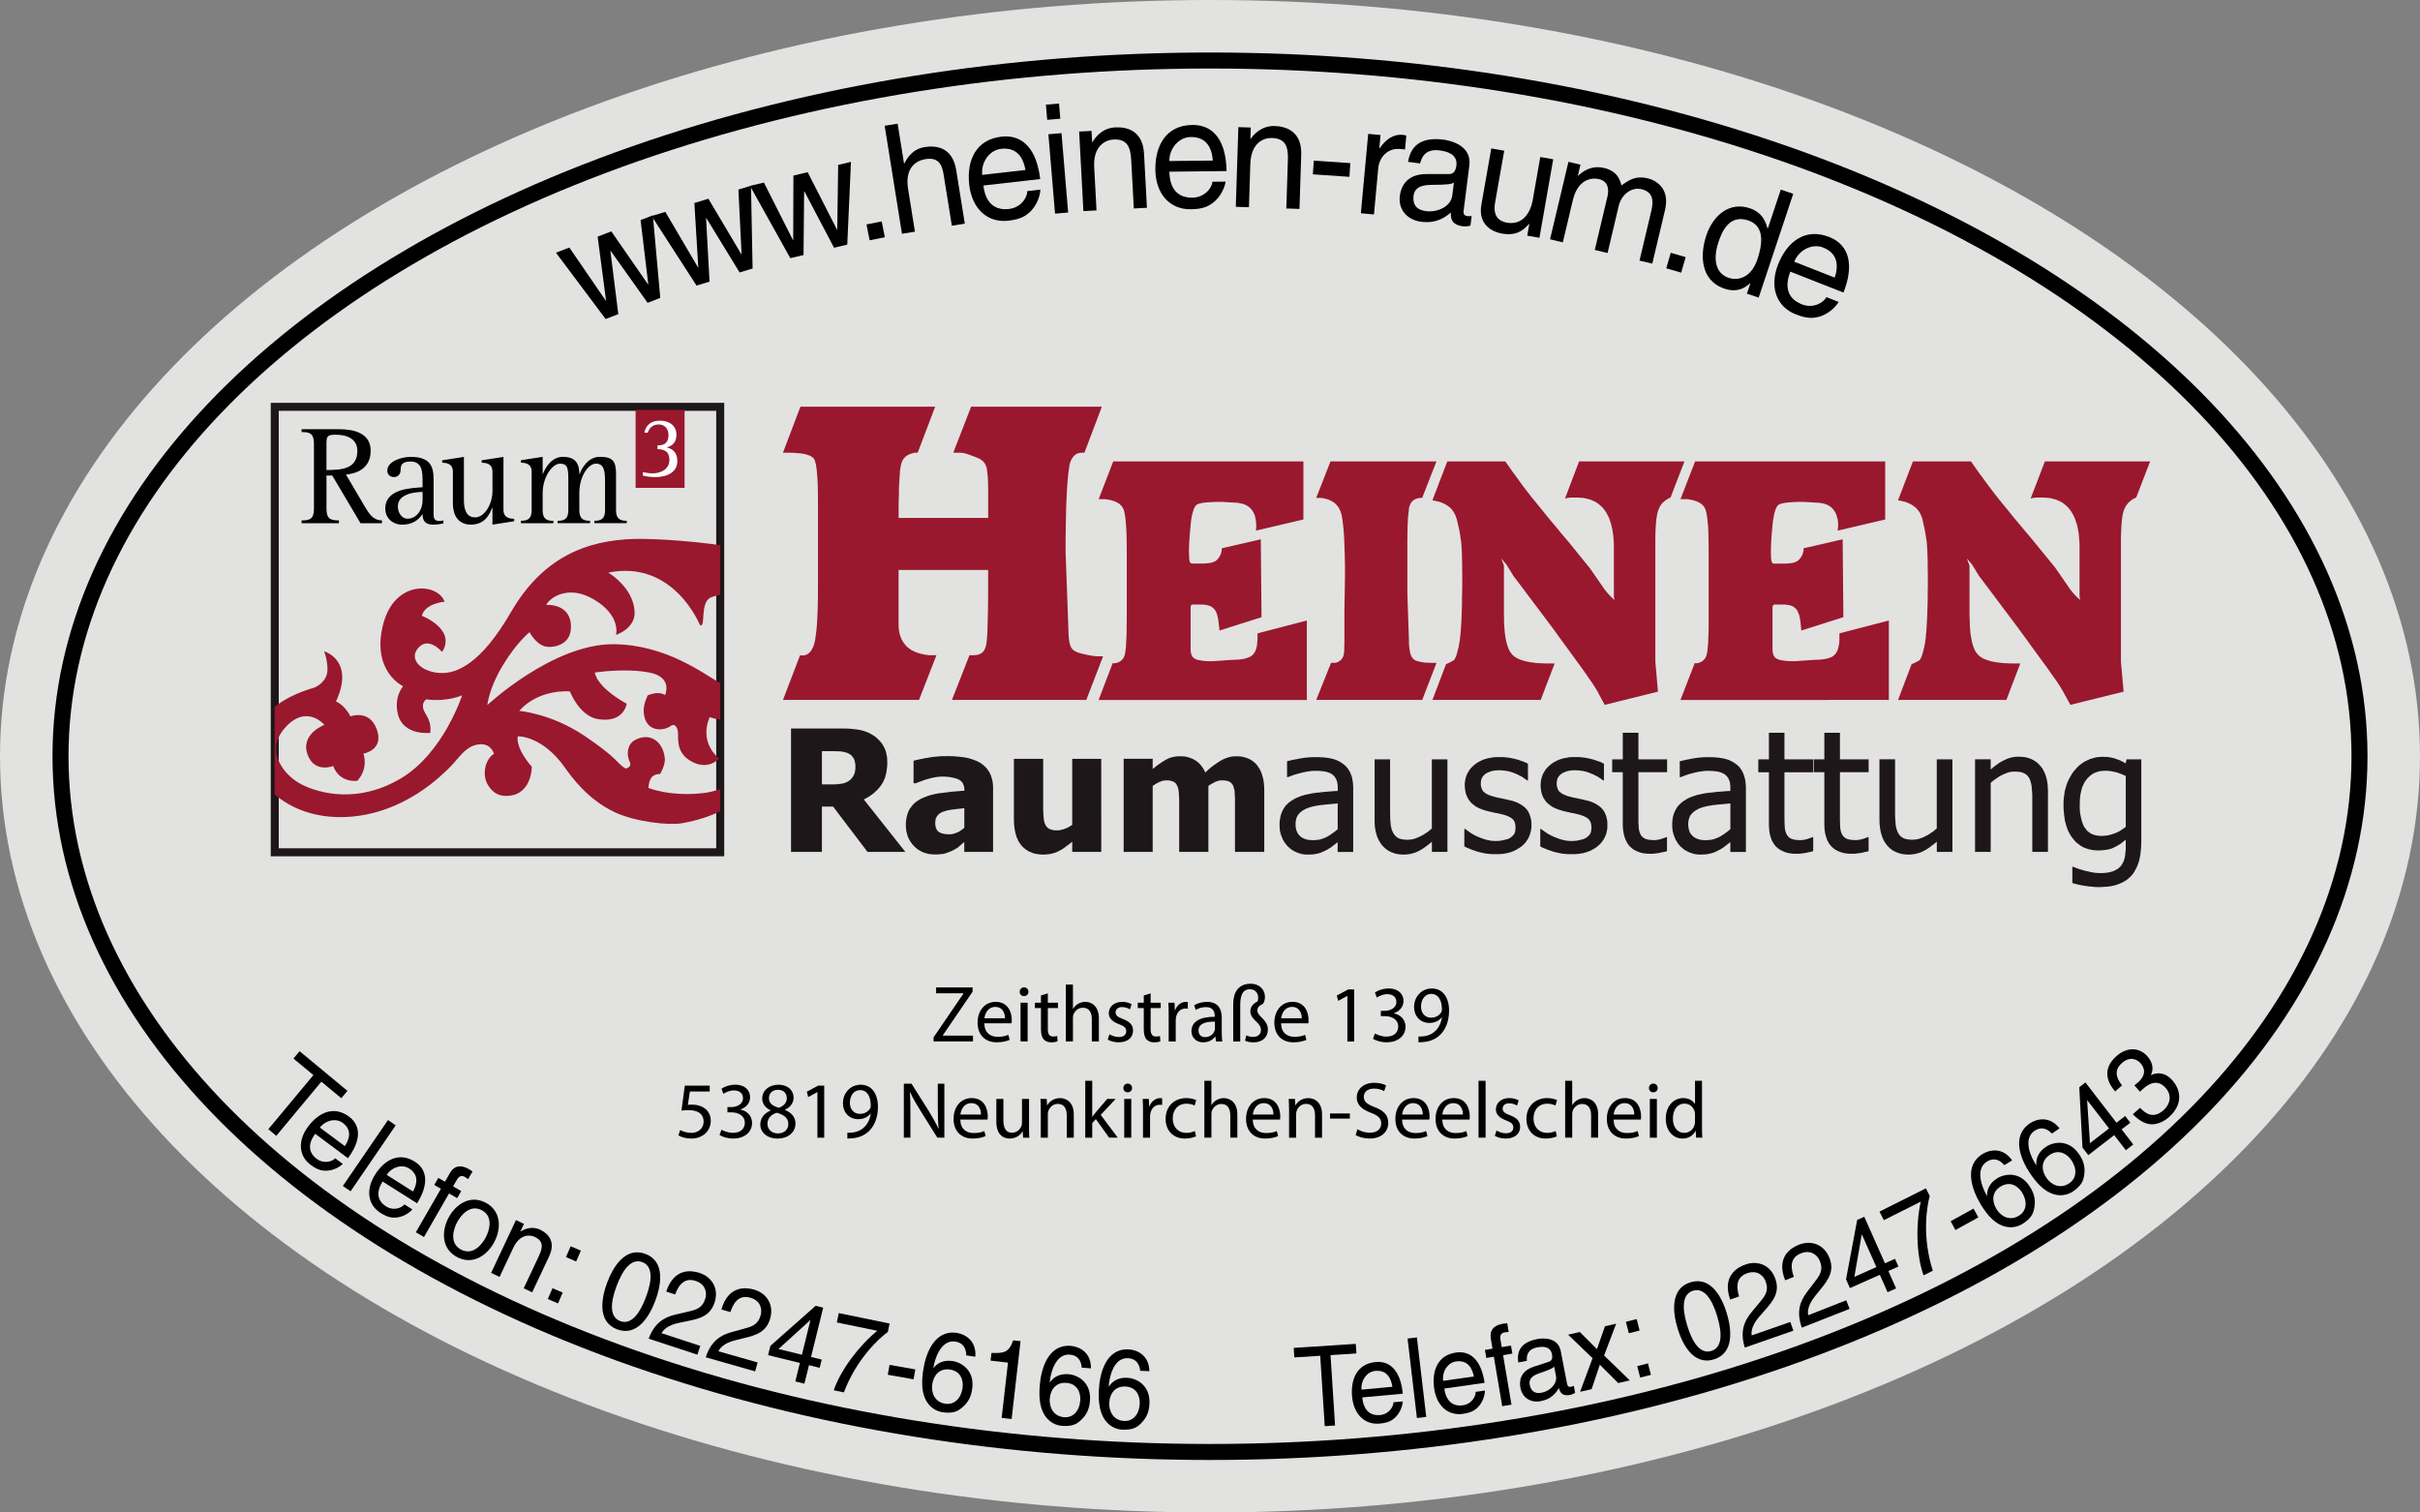 <!-- Generator: Adobe Illustrator 19.0.0, SVG Export Plug-In  -->
<svg version="1.1"
	 xmlns="http://www.w3.org/2000/svg" xmlns:xlink="http://www.w3.org/1999/xlink" xmlns:a="http://ns.adobe.com/AdobeSVGViewerExtensions/3.0/"
	 x="0px" y="0px" width="113.386px" height="70.866px" viewBox="0 0 113.386 70.866"
	 style="enable-background:new 0 0 113.386 70.866;" xml:space="preserve">
<rect x="0" y="0" width="113.386" height="70.866" fill="#808080" stroke="none"/>
<style type="text/css">
	.st0{fill:#E2E2E1;}
	.st1{fill-rule:evenodd;clip-rule:evenodd;fill:#99182E;}
	.st2{fill-rule:evenodd;clip-rule:evenodd;fill:#1D1719;}
	.st3{fill:none;stroke:#1D1719;stroke-width:0.375;}
	.st4{fill-rule:evenodd;clip-rule:evenodd;fill:#010202;}
	.st5{fill:#010202;}
	.st6{fill:#99182E;}
	.st7{fill:#FFFFFF;}
	.st8{fill:none;stroke:#000000;stroke-width:0.75;}
</style>
<defs>
</defs>
<g id="XMLID_293_">
	<ellipse id="XMLID_570_" class="st0" cx="56.693" cy="35.433" rx="56.693" ry="35.433"/>
	<g id="XMLID_527_">
		<path id="XMLID_568_" d="M28.97,14.718l-0.594,0.229l-2.327-3.107l0.627-0.242l1.707,2.489l0.013-0.005l-0.394-2.995l0.64-0.247
			l1.72,2.483l0.013-0.005l-0.361-3.007l0.575-0.222l0.348,3.87l-0.594,0.229l-1.73-2.434l-0.013,0.005L28.97,14.718z"/>
		<path id="XMLID_566_" d="M33.245,13.195l-0.609,0.186l-2.105-3.258l0.643-0.196l1.529,2.599l0.014-0.004l-0.183-3.01l0.656-0.201
			l1.542,2.595l0.014-0.004l-0.149-3.02l0.59-0.18l0.075,3.878l-0.609,0.186l-1.557-2.546l-0.014,0.004L33.245,13.195z"/>
		<path id="XMLID_564_" d="M37.649,11.949l-0.619,0.147l-1.89-3.387l0.653-0.155l1.358,2.692l0.014-0.003l0.01-3.017l0.667-0.159
			l1.372,2.688l0.014-0.003l0.044-3.025l0.599-0.143l-0.173,3.877l-0.619,0.147l-1.389-2.64l-0.014,0.003L37.649,11.949z"/>
		<path id="XMLID_562_" d="M41.458,11.116l-0.714,0.141l-0.147-0.742l0.714-0.142L41.458,11.116z"/>
		<path id="XMLID_560_" d="M45.205,10.479l-0.608,0.098L44.21,8.166c-0.08-0.5-0.271-0.803-0.851-0.709
			c-0.498,0.08-0.961,0.459-0.813,1.389l0.322,2.009l-0.608,0.098L41.45,5.892l0.608-0.098l0.299,1.868l0.014-0.002
			c0.135-0.26,0.381-0.676,0.961-0.77c0.56-0.09,1.302,0.029,1.47,1.079L45.205,10.479z"/>
		<path id="XMLID_557_" d="M48.744,8.884c-0.001,0.18-0.108,0.724-0.532,1.088c-0.154,0.132-0.375,0.301-0.959,0.368
			c-1.022,0.117-1.718-0.602-1.84-1.673c-0.131-1.149,0.307-2.127,1.511-2.264c1.05-0.12,1.663,0.673,1.812,1.986l-2.658,0.303
			c0.088,0.773,0.494,1.18,1.196,1.1c0.578-0.066,0.867-0.559,0.856-0.838L48.744,8.884z M48.047,7.964
			c-0.1-0.571-0.397-1.076-1.142-0.991c-0.564,0.064-0.948,0.647-0.883,1.222L48.047,7.964z"/>
		<path id="XMLID_554_" d="M49.065,5.614l-0.06-0.711l0.614-0.051l0.059,0.711L49.065,5.614z M50.047,9.958l-0.614,0.051
			L49.121,6.29l0.614-0.051L50.047,9.958z"/>
		<path id="XMLID_552_" d="M53.738,9.735l-0.615,0.032L53,7.473c-0.035-0.648-0.234-0.967-0.835-0.936
			c-0.349,0.019-0.952,0.279-0.898,1.291l0.109,2.031l-0.615,0.032l-0.199-3.727l0.58-0.031l0.028,0.527l0.014,0
			c0.122-0.207,0.441-0.659,1.07-0.692c0.566-0.03,1.292,0.168,1.348,1.229L53.738,9.735z"/>
		<path id="XMLID_549_" d="M57.424,8.509c-0.02,0.179-0.182,0.709-0.641,1.028c-0.167,0.116-0.403,0.261-0.992,0.268
			c-1.029,0.011-1.647-0.775-1.659-1.854c-0.012-1.157,0.524-2.084,1.736-2.097c1.058-0.011,1.585,0.84,1.599,2.161l-2.675,0.029
			c0.008,0.779,0.37,1.225,1.077,1.217c0.582-0.006,0.92-0.467,0.938-0.746L57.424,8.509z M56.825,7.523
			c-0.041-0.578-0.285-1.111-1.034-1.103c-0.567,0.006-1.01,0.546-1.003,1.125L56.825,7.523z"/>
		<path id="XMLID_547_" d="M60.885,9.788l-0.616-0.02l0.074-2.299c0.021-0.65-0.151-0.984-0.753-1.004
			c-0.351-0.012-0.975,0.197-1.007,1.211L58.518,9.71L57.902,9.69l0.12-3.734l0.581,0.019l-0.017,0.529l0.014,0
			c0.14-0.196,0.497-0.62,1.127-0.6c0.567,0.019,1.274,0.278,1.24,1.342L60.885,9.788z"/>
		<path id="XMLID_545_" d="M63.226,8.285l-1.713-0.116l0.043-0.642l1.712,0.116L63.226,8.285z"/>
		<path id="XMLID_543_" d="M64.375,10.049l-0.613-0.058l0.343-3.719l0.579,0.055l-0.058,0.619l0.015,0.001
			c0.284-0.411,0.632-0.672,1.092-0.628c0.076,0.007,0.11,0.018,0.158,0.036l-0.06,0.647l-0.23-0.021
			c-0.571-0.054-0.976,0.367-1.026,0.908L64.375,10.049z"/>
		<path id="XMLID_540_" d="M65.973,7.584c0.141-0.881,0.761-1.155,1.656-1.041c0.292,0.037,1.337,0.256,1.216,1.206L68.575,9.88
			c-0.021,0.156,0.048,0.229,0.173,0.245c0.056,0.007,0.134,0.003,0.205-0.002l-0.058,0.453c-0.107,0.015-0.203,0.046-0.343,0.028
			c-0.541-0.069-0.588-0.363-0.573-0.649c-0.27,0.232-0.681,0.525-1.389,0.435c-0.666-0.085-1.084-0.577-1.003-1.214
			c0.04-0.312,0.222-1.022,1.252-1.021l1.022,0.001c0.147,0.004,0.329-0.03,0.376-0.398c0.049-0.39-0.201-0.637-0.778-0.711
			c-0.694-0.088-0.846,0.331-0.924,0.609L65.973,7.584z M68.121,8.556c-0.107,0.066-0.267,0.103-1.036,0.105
			c-0.304,0.004-0.795,0.036-0.854,0.503c-0.051,0.403,0.12,0.67,0.578,0.728c0.569,0.073,1.172-0.232,1.235-0.727L68.121,8.556z"/>
		<path id="XMLID_538_" d="M71.557,11.042l0.095-0.535l-0.012-0.016c-0.331,0.384-0.681,0.555-1.26,0.454
			c-0.531-0.093-1.127-0.465-0.973-1.345l0.465-2.645l0.607,0.106l-0.43,2.441c-0.105,0.605,0.162,0.862,0.555,0.931
			c0.766,0.134,1.114-0.516,1.208-1.05l0.356-2.026l0.606,0.106l-0.646,3.679L71.557,11.042z"/>
		<path id="XMLID_536_" d="M73.487,7.583l0.564,0.134l-0.122,0.514l0.014,0.003c0.176-0.164,0.582-0.515,1.222-0.362
			c0.64,0.152,0.75,0.596,0.806,0.815c0.381-0.269,0.678-0.462,1.229-0.332c0.381,0.09,1.055,0.463,0.813,1.484l-0.597,2.513
			l-0.599-0.142l0.557-2.347c0.119-0.5,0.05-0.875-0.461-0.997c-0.503-0.12-0.952,0.287-1.067,0.773l-0.525,2.215l-0.6-0.142
			l0.597-2.514c0.072-0.305,0.044-0.701-0.398-0.806c-0.34-0.081-0.991-0.001-1.226,0.984l-0.47,1.979l-0.599-0.143L73.487,7.583z"
			/>
		<path id="XMLID_534_" d="M78.77,12.775l-0.7-0.203l0.211-0.728l0.699,0.203L78.77,12.775z"/>
		<path id="XMLID_531_" d="M82.4,13.945l-0.551-0.184l0.162-0.488l-0.014-0.004c-0.412,0.397-0.847,0.373-1.186,0.26
			c-1.181-0.394-1.149-1.64-0.867-2.487c0.332-0.996,1.114-1.593,2.037-1.286c0.63,0.21,0.763,0.698,0.834,0.948l0.029-0.043
			l0.592-1.775l0.584,0.195L82.4,13.945z M80.997,13.019c0.371,0.124,1.032,0.066,1.347-0.876c0.191-0.576,0.408-1.535-0.435-1.816
			c-0.903-0.301-1.24,0.558-1.392,1.012C80.258,12.117,80.36,12.806,80.997,13.019z"/>
		<path id="XMLID_528_" d="M86.147,14.146c-0.085,0.158-0.436,0.588-0.981,0.711c-0.198,0.044-0.473,0.09-1.02-0.125
			c-0.958-0.376-1.233-1.336-0.837-2.339c0.425-1.075,1.271-1.731,2.398-1.288c0.984,0.387,1.151,1.374,0.666,2.602l-2.489-0.979
			c-0.286,0.724-0.119,1.272,0.539,1.531c0.541,0.213,1.028-0.086,1.15-0.337L86.147,14.146z M85.964,13.008
			c0.18-0.55,0.155-1.135-0.542-1.41c-0.527-0.208-1.142,0.126-1.354,0.664L85.964,13.008z"/>
	</g>
	<g id="XMLID_436_">
		<path id="XMLID_525_" d="M14.037,49.252l2.242,1.859l-0.287,0.345l-0.935-0.774l-2.112,2.536l-0.373-0.31l2.112-2.536
			l-0.934-0.774L14.037,49.252z"/>
		<path id="XMLID_522_" d="M16.059,54.534c-0.09,0.096-0.418,0.333-0.82,0.319c-0.146-0.005-0.346-0.022-0.683-0.274
			c-0.59-0.439-0.592-1.164-0.12-1.795c0.507-0.678,1.223-0.983,1.917-0.466c0.606,0.451,0.528,1.175-0.051,1.948l-1.533-1.143
			c-0.341,0.455-0.333,0.871,0.072,1.174c0.333,0.248,0.73,0.127,0.864-0.027L16.059,54.534z M16.157,53.701
			c0.233-0.354,0.332-0.769-0.098-1.089c-0.325-0.242-0.816-0.12-1.07,0.219L16.157,53.701z"/>
		<path id="XMLID_520_" d="M16.426,55.817l-0.363-0.248l2.115-3.09l0.362,0.248L16.426,55.817z"/>
		<path id="XMLID_517_" d="M19.32,56.666c-0.082,0.103-0.389,0.365-0.791,0.384c-0.146,0.007-0.345,0.005-0.7-0.22
			c-0.621-0.393-0.681-1.116-0.261-1.784c0.45-0.717,1.138-1.079,1.869-0.617c0.638,0.403,0.618,1.132,0.104,1.95l-1.615-1.02
			c-0.303,0.482-0.262,0.896,0.165,1.167c0.351,0.222,0.735,0.069,0.856-0.096L19.32,56.666z M19.351,55.826
			c0.204-0.372,0.269-0.794-0.184-1.08c-0.343-0.216-0.821-0.056-1.046,0.303L19.351,55.826z"/>
		<path id="XMLID_515_" d="M21.039,55.92l-1.174,2.039l-0.381-0.221l1.174-2.039l-0.312-0.18l0.19-0.331l0.312,0.18l0.235-0.407
			c0.206-0.358,0.517-0.396,0.889-0.182c0.057,0.033,0.11,0.07,0.168,0.109l-0.206,0.358c-0.045-0.032-0.104-0.071-0.151-0.1
			c-0.165-0.095-0.275-0.044-0.385,0.146l-0.169,0.295l0.381,0.22l-0.19,0.331L21.039,55.92z"/>
		<path id="XMLID_512_" d="M22.761,56.354c0.736,0.393,0.727,1.221,0.397,1.843s-1.009,1.094-1.745,0.701
			c-0.737-0.393-0.728-1.221-0.398-1.843S22.024,55.961,22.761,56.354z M21.599,58.547c0.556,0.297,0.987-0.241,1.158-0.564
			c0.171-0.322,0.374-0.982-0.182-1.278s-0.988,0.242-1.159,0.564S21.043,58.251,21.599,58.547z"/>
		<path id="XMLID_510_" d="M24.934,60.551l-0.397-0.188l0.717-1.523c0.203-0.431,0.188-0.704-0.201-0.888
			c-0.226-0.106-0.695-0.144-1.011,0.528l-0.635,1.349l-0.397-0.188l1.165-2.474l0.375,0.177l-0.165,0.351l0.009,0.004
			c0.148-0.092,0.505-0.275,0.912-0.083c0.366,0.173,0.753,0.547,0.421,1.252L24.934,60.551z"/>
		<path id="XMLID_507_" d="M26.145,61.071l-0.478-0.206l0.22-0.508l0.478,0.206L26.145,61.071z M26.995,59.106L26.518,58.9
			l0.22-0.508l0.478,0.206L26.995,59.106z"/>
		<path id="XMLID_504_" d="M28.916,62.286c-0.946-0.354-0.735-1.477-0.468-2.191c0.268-0.715,0.844-1.699,1.79-1.345
			s0.735,1.476,0.468,2.19C30.438,61.656,29.862,62.64,28.916,62.286z M30.093,59.136c-0.473-0.178-0.883,0.261-1.205,1.123
			s-0.301,1.462,0.172,1.64c0.473,0.177,0.883-0.262,1.205-1.124C30.588,59.914,30.566,59.313,30.093,59.136z"/>
		<path id="XMLID_502_" d="M31.216,60.515c0.374-1.136,1.204-0.99,1.564-0.872c0.579,0.19,0.915,0.734,0.701,1.385
			c-0.206,0.624-0.686,0.758-1.276,0.872l-0.412,0.085c-0.542,0.113-0.731,0.354-0.795,0.481l1.813,0.595l-0.136,0.411l-2.282-0.749
			c0.262-0.716,0.703-1,1.238-1.126l0.53-0.123c0.426-0.097,0.729-0.156,0.88-0.613c0.091-0.277,0.036-0.686-0.453-0.846
			c-0.631-0.207-0.862,0.398-0.956,0.637L31.216,60.515z"/>
		<path id="XMLID_500_" d="M33.801,61.354c0.329-1.149,1.164-1.035,1.529-0.931c0.586,0.167,0.944,0.698,0.756,1.356
			c-0.181,0.632-0.656,0.784-1.241,0.921l-0.408,0.101c-0.538,0.135-0.717,0.382-0.775,0.512l1.836,0.524l-0.119,0.417l-2.312-0.66
			c0.233-0.727,0.663-1.027,1.193-1.175l0.524-0.143c0.422-0.113,0.723-0.185,0.855-0.646c0.081-0.281,0.009-0.688-0.486-0.828
			c-0.639-0.183-0.846,0.432-0.931,0.673L33.801,61.354z"/>
		<path id="XMLID_497_" d="M37.904,63.964l-0.214,0.866l-0.427-0.104l0.214-0.866l-1.489-0.366l0.107-0.436l2.121-1.876l0.354,0.087
			l-0.57,2.311l0.5,0.122l-0.095,0.385L37.904,63.964z M36.475,63.206l1.097,0.269l0.399-1.616l-0.01-0.002L36.475,63.206z"/>
		<path id="XMLID_495_" d="M39.3,61.524l2.38,0.489l-0.081,0.394c-0.42,0.303-1.479,1.278-2.059,2.832l-0.475-0.098
			c0.321-0.962,1.213-2.121,2.04-2.788l-1.896-0.39L39.3,61.524z"/>
		<path id="XMLID_493_" d="M42.803,64.626l-1.208-0.213l0.083-0.463l1.208,0.213L42.803,64.626z"/>
		<path id="XMLID_490_" d="M45.273,63.505c-0.007-0.329-0.14-0.592-0.516-0.647c-0.682-0.102-0.967,0.84-1.024,1.223l0.008,0.012
			c0.138-0.181,0.417-0.393,0.891-0.322c0.425,0.063,1.046,0.445,0.917,1.314c-0.055,0.372-0.188,0.627-0.465,0.861
			c-0.214,0.185-0.442,0.294-0.932,0.221c-0.267-0.039-0.629-0.22-0.817-0.66c-0.157-0.372-0.151-0.825-0.081-1.302
			c0.117-0.796,0.534-1.908,1.572-1.754c0.4,0.06,0.935,0.371,0.871,1.117L45.273,63.505z M44.293,65.77
			c0.415,0.062,0.732-0.24,0.805-0.731c0.047-0.321-0.05-0.79-0.589-0.87c-0.479-0.071-0.765,0.257-0.829,0.687
			C43.623,65.243,43.784,65.695,44.293,65.77z"/>
		<path id="XMLID_488_" d="M47.398,66.487l-0.467-0.054l0.297-2.589l-0.816-0.093l0.042-0.362c0.572,0.022,0.813-0.008,1.02-0.589
			l0.343,0.039L47.398,66.487z"/>
		<path id="XMLID_485_" d="M50.685,64.08c-0.03-0.327-0.18-0.58-0.56-0.61c-0.688-0.055-0.91,0.902-0.94,1.287l0.009,0.011
			c0.125-0.188,0.39-0.419,0.869-0.381c0.429,0.034,1.075,0.373,1.006,1.248c-0.03,0.374-0.146,0.638-0.407,0.889
			c-0.202,0.199-0.422,0.322-0.916,0.283c-0.27-0.021-0.644-0.177-0.861-0.603c-0.182-0.36-0.207-0.813-0.169-1.291
			c0.063-0.801,0.404-1.937,1.452-1.854c0.404,0.032,0.96,0.307,0.946,1.055L50.685,64.08z M49.859,66.402
			c0.419,0.033,0.716-0.289,0.755-0.783c0.025-0.322-0.104-0.783-0.647-0.826c-0.484-0.039-0.748,0.307-0.782,0.738
			C49.154,65.921,49.345,66.361,49.859,66.402z"/>
		<path id="XMLID_482_" d="M53.423,64.227c-0.04-0.326-0.198-0.573-0.577-0.591c-0.688-0.031-0.879,0.933-0.897,1.318l0.01,0.011
			c0.119-0.193,0.375-0.433,0.854-0.41c0.429,0.02,1.084,0.337,1.043,1.214c-0.018,0.376-0.125,0.643-0.377,0.903
			c-0.194,0.205-0.411,0.337-0.905,0.314c-0.27-0.013-0.647-0.155-0.878-0.574c-0.194-0.354-0.232-0.806-0.21-1.285
			c0.038-0.804,0.341-1.951,1.389-1.903c0.404,0.019,0.967,0.274,0.977,1.023L53.423,64.227z M52.673,66.578
			c0.419,0.02,0.705-0.313,0.728-0.809c0.015-0.323-0.128-0.78-0.672-0.805c-0.484-0.022-0.736,0.332-0.756,0.766
			C51.954,66.122,52.159,66.554,52.673,66.578z"/>
		<path id="XMLID_480_" d="M60.616,63.154l2.908-0.188l0.029,0.449l-1.213,0.078l0.213,3.298l-0.484,0.031l-0.212-3.299
			l-1.213,0.078L60.616,63.154z"/>
		<path id="XMLID_477_" d="M65.725,65.663c-0.003,0.131-0.086,0.527-0.394,0.786c-0.111,0.095-0.271,0.214-0.688,0.252
			c-0.731,0.067-1.218-0.47-1.292-1.256c-0.079-0.843,0.246-1.55,1.106-1.629c0.751-0.069,1.178,0.521,1.269,1.484l-1.9,0.175
			c0.054,0.566,0.338,0.871,0.84,0.825c0.413-0.038,0.626-0.394,0.621-0.598L65.725,65.663z M65.239,64.977
			c-0.064-0.419-0.27-0.794-0.802-0.744c-0.403,0.037-0.685,0.456-0.646,0.878L65.239,64.977z"/>
		<path id="XMLID_475_" d="M66.825,66.39l-0.437,0.051l-0.438-3.725l0.437-0.051L66.825,66.39z"/>
		<path id="XMLID_472_" d="M69.575,65.153c0.003,0.132-0.062,0.531-0.355,0.806c-0.106,0.1-0.26,0.227-0.676,0.286
			c-0.727,0.103-1.237-0.41-1.349-1.191c-0.118-0.838,0.173-1.561,1.028-1.682c0.746-0.105,1.2,0.463,1.335,1.42L67.67,65.06
			c0.079,0.563,0.378,0.854,0.877,0.782c0.41-0.058,0.605-0.424,0.592-0.627L69.575,65.153z M69.057,64.494
			c-0.084-0.416-0.307-0.78-0.836-0.705c-0.4,0.057-0.662,0.49-0.603,0.909L69.057,64.494z"/>
		<path id="XMLID_470_" d="M70.426,63.495l0.392,2.32l-0.434,0.072l-0.392-2.32l-0.354,0.06l-0.063-0.377l0.354-0.06l-0.078-0.464
			c-0.068-0.407,0.146-0.634,0.57-0.705c0.064-0.011,0.129-0.017,0.199-0.022l0.068,0.407c-0.055,0.004-0.125,0.011-0.179,0.02
			c-0.188,0.031-0.24,0.141-0.204,0.357l0.057,0.335l0.434-0.072l0.064,0.376L70.426,63.495z"/>
		<path id="XMLID_467_" d="M71.139,63.837c-0.104-0.645,0.255-0.975,0.889-1.097c0.207-0.039,0.966-0.122,1.099,0.565l0.298,1.543
			c0.022,0.112,0.085,0.148,0.174,0.132c0.039-0.008,0.091-0.028,0.139-0.048l0.063,0.328c-0.07,0.034-0.128,0.077-0.227,0.097
			c-0.383,0.073-0.481-0.12-0.536-0.322c-0.13,0.222-0.343,0.518-0.845,0.614c-0.472,0.091-0.866-0.157-0.955-0.619
			c-0.044-0.226-0.081-0.761,0.618-0.991l0.695-0.229c0.101-0.03,0.216-0.095,0.164-0.361c-0.055-0.282-0.28-0.397-0.688-0.319
			c-0.491,0.095-0.5,0.421-0.489,0.631L71.139,63.837z M72.818,64.03c-0.058,0.07-0.158,0.132-0.68,0.307
			c-0.205,0.071-0.531,0.203-0.466,0.542c0.057,0.292,0.232,0.438,0.557,0.376c0.403-0.077,0.743-0.425,0.674-0.783L72.818,64.03z"
			/>
		<path id="XMLID_465_" d="M76.364,64.677l-0.545,0.125l-0.861-0.859l-0.385,1.145l-0.54,0.123l0.584-1.575l-1.146-1.1l0.55-0.126
			l0.802,0.803l0.376-1.072l0.525-0.12l-0.566,1.491L76.364,64.677z"/>
		<path id="XMLID_462_" d="M76.821,62.34l-0.504,0.129l-0.137-0.537l0.503-0.128L76.821,62.34z M77.352,64.417l-0.503,0.129
			l-0.138-0.537l0.503-0.129L77.352,64.417z"/>
		<path id="XMLID_459_" d="M80.299,63.694c-0.968,0.293-1.479-0.727-1.7-1.458c-0.22-0.73-0.358-1.863,0.609-2.156
			c0.969-0.292,1.479,0.728,1.7,1.458S81.267,63.401,80.299,63.694z M79.328,60.475c-0.484,0.146-0.545,0.744-0.278,1.625
			c0.266,0.881,0.646,1.345,1.13,1.198c0.484-0.146,0.544-0.744,0.278-1.625S79.812,60.329,79.328,60.475z"/>
		<path id="XMLID_457_" d="M81.064,60.89c-0.392-1.129,0.359-1.518,0.719-1.643c0.577-0.201,1.176,0.026,1.399,0.672
			c0.216,0.621-0.087,1.02-0.487,1.469l-0.277,0.317c-0.363,0.419-0.369,0.725-0.342,0.864l1.808-0.629l0.142,0.408l-2.275,0.793
			c-0.226-0.728-0.047-1.221,0.304-1.646l0.348-0.42c0.281-0.335,0.487-0.567,0.33-1.021c-0.096-0.276-0.388-0.566-0.875-0.397
			c-0.629,0.22-0.445,0.841-0.376,1.087L81.064,60.89z"/>
		<path id="XMLID_455_" d="M83.641,59.987c-0.44-1.111,0.293-1.529,0.646-1.668c0.567-0.224,1.176-0.02,1.428,0.616
			c0.242,0.611-0.043,1.021-0.424,1.484l-0.263,0.328c-0.345,0.433-0.337,0.738-0.304,0.876l1.778-0.699l0.159,0.402l-2.238,0.881
			c-0.258-0.718-0.101-1.217,0.231-1.655l0.329-0.433c0.267-0.346,0.462-0.586,0.285-1.032c-0.108-0.271-0.412-0.55-0.892-0.361
			c-0.619,0.243-0.408,0.856-0.328,1.1L83.641,59.987z"/>
		<path id="XMLID_452_" d="M88.478,59.551l0.362,0.816l-0.401,0.179l-0.362-0.816l-1.401,0.623l-0.182-0.411l0.522-2.783
			l0.333-0.148l0.968,2.178l0.47-0.209l0.161,0.363L88.478,59.551z M86.884,59.826l1.031-0.459l-0.677-1.523l-0.01,0.004
			L86.884,59.826z"/>
		<path id="XMLID_450_" d="M88.062,56.769l2.173-1.091l0.181,0.359c-0.142,0.498-0.366,1.921,0.144,3.502l-0.434,0.217
			c-0.346-0.955-0.366-2.418-0.131-3.454l-1.73,0.868L88.062,56.769z"/>
		<path id="XMLID_448_" d="M92.693,57.04l-1.073,0.591l-0.227-0.412l1.073-0.591L92.693,57.04z"/>
		<path id="XMLID_445_" d="M93.909,54.591c-0.214-0.249-0.483-0.366-0.809-0.169c-0.589,0.358-0.211,1.265-0.011,1.596l0.014,0.004
			c-0.009-0.228,0.071-0.569,0.481-0.818c0.367-0.223,1.088-0.324,1.542,0.427c0.194,0.322,0.254,0.604,0.189,0.961
			c-0.048,0.279-0.154,0.509-0.577,0.766c-0.23,0.14-0.625,0.232-1.049,0.014c-0.357-0.187-0.642-0.54-0.89-0.951
			c-0.416-0.688-0.802-1.811,0.096-2.355c0.346-0.21,0.956-0.312,1.381,0.305L93.909,54.591z M94.593,56.962
			c0.359-0.218,0.412-0.653,0.155-1.078c-0.168-0.277-0.541-0.576-1.007-0.293c-0.414,0.251-0.426,0.687-0.201,1.058
			C93.743,56.984,94.154,57.229,94.593,56.962z"/>
		<path id="XMLID_442_" d="M96.14,53.111c-0.229-0.236-0.505-0.34-0.818-0.125c-0.571,0.39-0.144,1.274,0.075,1.595l0.014,0.003
			c-0.021-0.227,0.04-0.572,0.438-0.843c0.355-0.243,1.071-0.384,1.566,0.342c0.212,0.311,0.286,0.589,0.241,0.949
			c-0.032,0.281-0.127,0.517-0.536,0.796c-0.223,0.152-0.612,0.266-1.049,0.07c-0.368-0.166-0.671-0.504-0.941-0.901
			c-0.454-0.665-0.9-1.765-0.032-2.357c0.335-0.229,0.939-0.363,1.398,0.229L96.14,53.111z M96.953,55.441
			c0.347-0.237,0.376-0.674,0.097-1.085c-0.183-0.268-0.572-0.546-1.023-0.238c-0.401,0.274-0.39,0.709-0.145,1.067
			C96.103,55.509,96.528,55.732,96.953,55.441z"/>
		<path id="XMLID_439_" d="M99.406,52.916l0.546,0.707l-0.348,0.27l-0.546-0.708l-1.213,0.938l-0.274-0.355l-0.149-2.827
			l0.288-0.223l1.454,1.886l0.407-0.314l0.242,0.314L99.406,52.916z M97.922,53.561l0.894-0.689l-1.018-1.319l-0.008,0.006
			L97.922,53.561z"/>
		<path id="XMLID_437_" d="M100.003,50.853c0.061-0.046,0.124-0.095,0.18-0.145c0.256-0.225,0.41-0.549,0.106-0.895
			c-0.145-0.164-0.477-0.353-0.87-0.005c-0.47,0.414-0.147,0.841,0.006,1.046l-0.322,0.285c-0.355-0.404-0.636-1.041,0.059-1.654
			c0.511-0.45,1.084-0.412,1.452,0.008c0.311,0.353,0.264,0.693,0.163,0.866l0.007,0.008c0.331-0.139,0.681-0.113,1.004,0.256
			c0.397,0.451,0.502,1.131-0.17,1.724c-0.195,0.173-0.405,0.268-0.595,0.31c-0.435,0.097-0.792-0.151-1.095-0.449l0.342-0.301
			c0.239,0.249,0.606,0.545,1.098,0.111c0.338-0.299,0.385-0.723,0.105-1.04c-0.407-0.463-0.835-0.162-1.061,0.037
			c-0.049,0.043-0.098,0.093-0.146,0.136L100.003,50.853z"/>
	</g>
	<g id="XMLID_295_">
		<g id="XMLID_337_">
			<path id="XMLID_434_" d="M43.741,48.605l1.4-2.054v-0.011h-1.28v-0.274h1.708v0.199l-1.396,2.046v0.011h1.415v0.274h-1.847
				V48.605z"/>
			<path id="XMLID_431_" d="M46.119,47.948c0.007,0.447,0.289,0.631,0.623,0.631c0.236,0,0.383-0.041,0.503-0.094l0.06,0.236
				c-0.116,0.053-0.319,0.116-0.608,0.116c-0.56,0-0.894-0.371-0.894-0.919c0-0.549,0.323-0.977,0.852-0.977
				c0.597,0,0.751,0.519,0.751,0.853c0,0.067-0.004,0.116-0.011,0.153H46.119z M47.087,47.711c0.004-0.206-0.086-0.533-0.458-0.533
				c-0.338,0-0.48,0.305-0.506,0.533H47.087z"/>
			<path id="XMLID_428_" d="M48.185,46.469c0,0.112-0.079,0.202-0.21,0.202c-0.12,0-0.199-0.09-0.199-0.202s0.083-0.207,0.206-0.207
				C48.102,46.262,48.185,46.353,48.185,46.469z M47.817,48.796V46.98h0.331v1.816H47.817z"/>
			<path id="XMLID_426_" d="M49.095,46.544v0.436h0.473v0.251h-0.473v0.979c0,0.226,0.064,0.354,0.248,0.354
				c0.09,0,0.143-0.008,0.191-0.022l0.015,0.251c-0.063,0.022-0.165,0.045-0.292,0.045c-0.154,0-0.278-0.053-0.357-0.139
				c-0.09-0.102-0.127-0.263-0.127-0.477v-0.991H48.49V46.98h0.282v-0.338L49.095,46.544z"/>
			<path id="XMLID_424_" d="M49.94,46.131h0.331v1.138h0.007c0.053-0.095,0.135-0.181,0.236-0.237
				c0.098-0.056,0.214-0.09,0.338-0.09c0.244,0,0.634,0.15,0.634,0.773v1.081h-0.33v-1.044c0-0.292-0.109-0.536-0.42-0.536
				c-0.214,0-0.379,0.15-0.443,0.326c-0.019,0.049-0.022,0.098-0.022,0.158v1.096H49.94V46.131z"/>
			<path id="XMLID_422_" d="M51.981,48.462c0.102,0.06,0.274,0.128,0.439,0.128c0.237,0,0.349-0.117,0.349-0.271
				c0-0.158-0.094-0.24-0.334-0.33c-0.33-0.12-0.484-0.297-0.484-0.515c0-0.293,0.24-0.533,0.627-0.533
				c0.184,0,0.346,0.049,0.443,0.113l-0.079,0.24c-0.071-0.046-0.203-0.109-0.372-0.109c-0.195,0-0.3,0.112-0.3,0.248
				c0,0.149,0.105,0.218,0.341,0.312c0.312,0.116,0.477,0.273,0.477,0.544c0,0.323-0.251,0.548-0.676,0.548
				c-0.199,0-0.383-0.053-0.511-0.127L51.981,48.462z"/>
			<path id="XMLID_420_" d="M53.911,46.544v0.436h0.473v0.251h-0.473v0.979c0,0.226,0.064,0.354,0.248,0.354
				c0.09,0,0.143-0.008,0.192-0.022l0.015,0.251c-0.063,0.022-0.165,0.045-0.292,0.045c-0.154,0-0.278-0.053-0.357-0.139
				c-0.09-0.102-0.127-0.263-0.127-0.477v-0.991h-0.282V46.98h0.282v-0.338L53.911,46.544z"/>
			<path id="XMLID_418_" d="M54.757,47.546c0-0.214-0.004-0.397-0.015-0.566h0.289l0.015,0.36h0.011
				c0.083-0.244,0.286-0.398,0.506-0.398c0.034,0,0.061,0.004,0.091,0.008v0.312c-0.034-0.008-0.067-0.008-0.113-0.008
				c-0.232,0-0.397,0.173-0.442,0.421c-0.008,0.045-0.011,0.102-0.011,0.153v0.969h-0.331V47.546z"/>
			<path id="XMLID_415_" d="M57.243,48.361c0,0.158,0.008,0.312,0.026,0.436h-0.296l-0.026-0.229h-0.012
				c-0.101,0.143-0.296,0.27-0.556,0.27c-0.367,0-0.555-0.259-0.555-0.521c0-0.439,0.39-0.68,1.092-0.676v-0.037
				c0-0.146-0.041-0.421-0.413-0.417c-0.173,0-0.349,0.049-0.477,0.135L55.952,47.1c0.15-0.094,0.372-0.158,0.601-0.158
				c0.556,0,0.69,0.379,0.69,0.739V48.361z M56.925,47.87c-0.36-0.008-0.77,0.056-0.77,0.409c0,0.218,0.143,0.314,0.308,0.314
				c0.24,0,0.395-0.149,0.446-0.304c0.012-0.037,0.016-0.075,0.016-0.105V47.87z"/>
			<path id="XMLID_413_" d="M57.78,48.796V47.1c0-0.429,0.101-0.669,0.27-0.818c0.14-0.128,0.319-0.191,0.549-0.191
				c0.356,0,0.668,0.221,0.668,0.634c0,0.128-0.045,0.244-0.091,0.308c-0.168,0.071-0.266,0.177-0.266,0.305
				c0,0.127,0.074,0.206,0.191,0.326c0.149,0.15,0.304,0.308,0.304,0.578c0,0.353-0.255,0.597-0.672,0.597
				c-0.139,0-0.289-0.022-0.398-0.078l0.061-0.252c0.098,0.049,0.203,0.075,0.315,0.075c0.24,0,0.368-0.143,0.368-0.315
				c0-0.157-0.071-0.263-0.203-0.387c-0.157-0.15-0.293-0.289-0.293-0.499c0-0.191,0.116-0.356,0.338-0.462
				c0.019-0.045,0.03-0.102,0.03-0.161c0-0.259-0.158-0.409-0.391-0.409c-0.289,0-0.45,0.202-0.45,0.735v1.712H57.78z"/>
			<path id="XMLID_410_" d="M60.023,47.948c0.008,0.447,0.289,0.631,0.623,0.631c0.236,0,0.383-0.041,0.503-0.094l0.061,0.236
				c-0.117,0.053-0.319,0.116-0.608,0.116c-0.56,0-0.894-0.371-0.894-0.919c0-0.549,0.323-0.977,0.853-0.977
				c0.597,0,0.75,0.519,0.75,0.853c0,0.067-0.004,0.116-0.011,0.153H60.023z M60.992,47.711c0.003-0.206-0.087-0.533-0.458-0.533
				c-0.338,0-0.48,0.305-0.507,0.533H60.992z"/>
			<path id="XMLID_408_" d="M63.13,46.665h-0.008l-0.424,0.229l-0.063-0.251l0.533-0.285h0.281v2.439H63.13V46.665z"/>
			<path id="XMLID_406_" d="M64.42,48.421c0.094,0.056,0.308,0.149,0.54,0.149c0.421,0,0.556-0.267,0.552-0.473
				c-0.004-0.342-0.312-0.488-0.631-0.488h-0.184v-0.247h0.184c0.24,0,0.545-0.124,0.545-0.413c0-0.195-0.124-0.368-0.428-0.368
				c-0.195,0-0.383,0.087-0.488,0.161l-0.09-0.24c0.131-0.094,0.379-0.188,0.642-0.188c0.48,0,0.698,0.285,0.698,0.582
				c0,0.255-0.154,0.47-0.45,0.578v0.008c0.3,0.056,0.54,0.281,0.544,0.623c0,0.391-0.308,0.731-0.89,0.731
				c-0.274,0-0.515-0.086-0.635-0.165L64.42,48.421z"/>
			<path id="XMLID_403_" d="M66.46,48.564c0.071,0.007,0.154,0,0.267-0.012c0.191-0.026,0.371-0.102,0.511-0.236
				c0.161-0.146,0.277-0.36,0.322-0.646h-0.011c-0.136,0.165-0.331,0.259-0.578,0.259c-0.436,0-0.717-0.33-0.717-0.747
				c0-0.462,0.334-0.867,0.833-0.867s0.807,0.402,0.807,1.032c0,0.533-0.18,0.909-0.42,1.142c-0.188,0.184-0.447,0.296-0.71,0.326
				c-0.12,0.019-0.225,0.022-0.304,0.019V48.564z M66.58,47.164c0,0.304,0.184,0.518,0.469,0.518c0.222,0,0.395-0.108,0.48-0.255
				c0.02-0.034,0.03-0.067,0.03-0.124c0-0.416-0.153-0.735-0.503-0.735C66.78,46.567,66.58,46.815,66.58,47.164z"/>
			<path id="XMLID_401_" d="M33.254,51.143h-0.931l-0.094,0.627c0.056-0.008,0.109-0.012,0.199-0.012
				c0.192,0,0.375,0.038,0.526,0.132c0.191,0.105,0.349,0.319,0.349,0.623c0,0.477-0.379,0.833-0.909,0.833
				c-0.267,0-0.488-0.075-0.608-0.149l0.083-0.252c0.102,0.06,0.3,0.135,0.525,0.135c0.308,0,0.578-0.202,0.574-0.529
				c0-0.314-0.214-0.536-0.698-0.536c-0.143,0-0.251,0.011-0.342,0.022l0.158-1.171h1.167V51.143z"/>
			<path id="XMLID_399_" d="M33.804,52.93c0.094,0.056,0.308,0.149,0.541,0.149c0.42,0,0.556-0.267,0.552-0.473
				c-0.003-0.342-0.312-0.488-0.63-0.488h-0.184v-0.247h0.184c0.24,0,0.544-0.124,0.544-0.413c0-0.195-0.124-0.368-0.428-0.368
				c-0.195,0-0.383,0.087-0.488,0.161l-0.09-0.24c0.131-0.094,0.379-0.188,0.642-0.188c0.48,0,0.698,0.285,0.698,0.582
				c0,0.255-0.154,0.47-0.451,0.578v0.008c0.3,0.056,0.541,0.281,0.544,0.623c0,0.39-0.308,0.731-0.89,0.731
				c-0.274,0-0.514-0.086-0.634-0.165L33.804,52.93z"/>
			<path id="XMLID_395_" d="M36.103,52.021c-0.274-0.127-0.39-0.337-0.39-0.548c0-0.387,0.327-0.649,0.758-0.649
				c0.473,0,0.713,0.293,0.713,0.601c0,0.207-0.105,0.432-0.405,0.571v0.011c0.304,0.12,0.492,0.338,0.492,0.631
				c0,0.428-0.364,0.709-0.83,0.709c-0.51,0-0.818-0.3-0.818-0.656c0-0.309,0.184-0.529,0.484-0.657L36.103,52.021z M36.936,52.67
				c0-0.292-0.207-0.438-0.537-0.532c-0.285,0.082-0.439,0.273-0.439,0.507c-0.011,0.243,0.177,0.461,0.488,0.461
				C36.745,53.106,36.936,52.922,36.936,52.67z M36.028,51.451c-0.004,0.244,0.184,0.376,0.465,0.45
				c0.21-0.071,0.372-0.221,0.372-0.442c0-0.195-0.116-0.398-0.413-0.398C36.178,51.06,36.028,51.241,36.028,51.451z"/>
			<path id="XMLID_393_" d="M38.297,51.173H38.29l-0.424,0.229l-0.063-0.251l0.533-0.285h0.282v2.439h-0.319V51.173z"/>
			<path id="XMLID_390_" d="M39.7,53.073c0.071,0.007,0.154,0,0.267-0.012c0.191-0.026,0.372-0.102,0.51-0.236
				c0.162-0.146,0.278-0.36,0.323-0.646h-0.011c-0.135,0.165-0.33,0.259-0.578,0.259c-0.436,0-0.717-0.33-0.717-0.747
				c0-0.462,0.334-0.867,0.833-0.867c0.499,0,0.807,0.402,0.807,1.032c0,0.533-0.18,0.908-0.42,1.142
				c-0.188,0.184-0.447,0.296-0.709,0.326c-0.12,0.019-0.226,0.022-0.304,0.019V53.073z M39.82,51.672
				c0,0.304,0.184,0.518,0.469,0.518c0.221,0,0.394-0.108,0.48-0.255c0.019-0.034,0.03-0.067,0.03-0.124
				c0-0.416-0.154-0.735-0.503-0.735C40.018,51.076,39.82,51.323,39.82,51.672z"/>
			<path id="XMLID_388_" d="M42.348,53.305v-2.53h0.36l0.807,1.28c0.184,0.297,0.334,0.563,0.451,0.822l0.011-0.004
				c-0.03-0.338-0.038-0.646-0.038-1.04v-1.059h0.308v2.53h-0.33l-0.803-1.284c-0.177-0.281-0.346-0.57-0.469-0.844l-0.011,0.003
				c0.019,0.319,0.022,0.623,0.022,1.044v1.081H42.348z"/>
			<path id="XMLID_385_" d="M44.994,52.457c0.007,0.447,0.289,0.631,0.623,0.631c0.236,0,0.383-0.041,0.503-0.094l0.06,0.236
				c-0.116,0.053-0.319,0.116-0.608,0.116c-0.56,0-0.894-0.371-0.894-0.919c0-0.549,0.323-0.977,0.852-0.977
				c0.597,0,0.751,0.519,0.751,0.853c0,0.067-0.004,0.116-0.011,0.153H44.994z M45.962,52.22c0.004-0.206-0.086-0.533-0.458-0.533
				c-0.338,0-0.48,0.305-0.506,0.533H45.962z"/>
			<path id="XMLID_383_" d="M48.213,52.806c0,0.191,0.003,0.356,0.015,0.499h-0.292l-0.019-0.297h-0.007
				c-0.083,0.146-0.278,0.338-0.601,0.338c-0.285,0-0.627-0.161-0.627-0.796v-1.062h0.331v1.002c0,0.346,0.109,0.582,0.405,0.582
				c0.221,0,0.375-0.154,0.436-0.305c0.019-0.045,0.03-0.104,0.03-0.169v-1.11h0.331V52.806z"/>
			<path id="XMLID_381_" d="M48.763,51.98c0-0.191-0.003-0.342-0.015-0.491h0.293l0.019,0.3h0.008c0.09-0.169,0.3-0.338,0.601-0.338
				c0.251,0,0.642,0.15,0.642,0.773v1.081h-0.33v-1.047c0-0.293-0.109-0.537-0.42-0.537c-0.214,0-0.383,0.154-0.443,0.338
				c-0.015,0.041-0.022,0.098-0.022,0.153v1.093h-0.331V51.98z"/>
			<path id="XMLID_379_" d="M51.175,52.322h0.007c0.045-0.063,0.105-0.143,0.158-0.206l0.537-0.627h0.394l-0.698,0.747l0.799,1.069
				h-0.405l-0.623-0.871l-0.169,0.188v0.684h-0.327V50.64h0.327V52.322z"/>
			<path id="XMLID_376_" d="M53.042,50.978c0,0.112-0.079,0.202-0.21,0.202c-0.12,0-0.199-0.09-0.199-0.202s0.083-0.207,0.206-0.207
				C52.959,50.771,53.042,50.862,53.042,50.978z M52.674,53.305v-1.816h0.331v1.816H52.674z"/>
			<path id="XMLID_374_" d="M53.554,52.055c0-0.214-0.003-0.397-0.015-0.566h0.289l0.015,0.36h0.011
				c0.083-0.244,0.285-0.398,0.507-0.398c0.034,0,0.06,0.004,0.09,0.008v0.312c-0.034-0.008-0.067-0.008-0.112-0.008
				c-0.233,0-0.398,0.173-0.443,0.421c-0.008,0.045-0.011,0.101-0.011,0.153v0.969h-0.331V52.055z"/>
			<path id="XMLID_372_" d="M56.039,53.242c-0.086,0.041-0.277,0.104-0.521,0.104c-0.548,0-0.905-0.371-0.905-0.927
				c0-0.56,0.383-0.969,0.976-0.969c0.195,0,0.368,0.049,0.458,0.098L55.972,51.8c-0.079-0.042-0.203-0.087-0.383-0.087
				c-0.417,0-0.642,0.312-0.642,0.688c0,0.42,0.27,0.679,0.63,0.679c0.188,0,0.312-0.045,0.406-0.086L56.039,53.242z"/>
			<path id="XMLID_370_" d="M56.428,50.64h0.33v1.138h0.008c0.052-0.094,0.135-0.181,0.236-0.237c0.098-0.056,0.214-0.09,0.338-0.09
				c0.243,0,0.634,0.15,0.634,0.773v1.081h-0.33v-1.044c0-0.292-0.109-0.536-0.421-0.536c-0.214,0-0.379,0.15-0.442,0.326
				c-0.019,0.049-0.022,0.098-0.022,0.158v1.096h-0.33V50.64z"/>
			<path id="XMLID_367_" d="M58.697,52.457c0.008,0.447,0.289,0.631,0.623,0.631c0.236,0,0.383-0.041,0.503-0.094l0.061,0.236
				c-0.117,0.053-0.319,0.116-0.608,0.116c-0.56,0-0.894-0.371-0.894-0.919c0-0.549,0.323-0.977,0.853-0.977
				c0.597,0,0.75,0.519,0.75,0.853c0,0.067-0.004,0.116-0.011,0.153H58.697z M59.665,52.22c0.003-0.206-0.087-0.533-0.458-0.533
				c-0.338,0-0.48,0.305-0.507,0.533H59.665z"/>
			<path id="XMLID_365_" d="M60.396,51.98c0-0.191-0.004-0.342-0.016-0.491h0.293l0.019,0.3H60.7c0.09-0.169,0.3-0.338,0.601-0.338
				c0.251,0,0.642,0.15,0.642,0.773v1.081h-0.33v-1.047c0-0.293-0.108-0.537-0.421-0.537c-0.214,0-0.383,0.154-0.442,0.338
				c-0.015,0.041-0.022,0.098-0.022,0.153v1.093h-0.33V51.98z"/>
			<path id="XMLID_363_" d="M63.246,52.171v0.24h-0.928v-0.24H63.246z"/>
			<path id="XMLID_361_" d="M63.604,52.908c0.146,0.094,0.356,0.165,0.582,0.165c0.334,0,0.529-0.177,0.529-0.432
				c0-0.233-0.136-0.372-0.478-0.5c-0.412-0.149-0.668-0.367-0.668-0.721c0-0.394,0.327-0.687,0.818-0.687
				c0.256,0,0.447,0.061,0.556,0.124l-0.09,0.267c-0.079-0.049-0.248-0.12-0.477-0.12c-0.346,0-0.478,0.206-0.478,0.379
				c0,0.236,0.154,0.353,0.504,0.488c0.428,0.165,0.642,0.371,0.642,0.743c0,0.39-0.285,0.731-0.882,0.731
				c-0.244,0-0.511-0.075-0.646-0.165L63.604,52.908z"/>
			<path id="XMLID_358_" d="M65.693,52.457c0.008,0.447,0.289,0.631,0.623,0.631c0.236,0,0.383-0.041,0.503-0.094l0.061,0.236
				c-0.117,0.053-0.319,0.116-0.608,0.116c-0.56,0-0.894-0.371-0.894-0.919c0-0.549,0.323-0.977,0.853-0.977
				c0.597,0,0.75,0.519,0.75,0.853c0,0.067-0.004,0.116-0.011,0.153H65.693z M66.661,52.22c0.003-0.206-0.087-0.533-0.458-0.533
				c-0.338,0-0.48,0.305-0.507,0.533H66.661z"/>
			<path id="XMLID_355_" d="M67.576,52.457c0.008,0.447,0.289,0.631,0.623,0.631c0.236,0,0.383-0.041,0.503-0.094l0.061,0.236
				c-0.117,0.053-0.319,0.116-0.608,0.116c-0.56,0-0.894-0.371-0.894-0.919c0-0.549,0.323-0.977,0.853-0.977
				c0.597,0,0.75,0.519,0.75,0.853c0,0.067-0.004,0.116-0.011,0.153H67.576z M68.544,52.22c0.003-0.206-0.087-0.533-0.458-0.533
				c-0.338,0-0.48,0.305-0.507,0.533H68.544z"/>
			<path id="XMLID_353_" d="M69.275,50.64h0.33v2.665h-0.33V50.64z"/>
			<path id="XMLID_351_" d="M70.116,52.971c0.102,0.06,0.274,0.128,0.439,0.128c0.236,0,0.35-0.117,0.35-0.271
				c0-0.158-0.094-0.24-0.334-0.33c-0.331-0.12-0.484-0.297-0.484-0.515c0-0.293,0.24-0.533,0.627-0.533
				c0.184,0,0.345,0.049,0.442,0.112l-0.079,0.24c-0.071-0.045-0.202-0.108-0.371-0.108c-0.195,0-0.301,0.112-0.301,0.248
				c0,0.149,0.105,0.218,0.342,0.312c0.312,0.116,0.477,0.273,0.477,0.544c0,0.323-0.251,0.548-0.675,0.548
				c-0.199,0-0.384-0.053-0.511-0.127L70.116,52.971z"/>
			<path id="XMLID_349_" d="M72.945,53.242c-0.087,0.041-0.278,0.104-0.522,0.104c-0.548,0-0.904-0.371-0.904-0.927
				c0-0.56,0.383-0.969,0.976-0.969c0.195,0,0.368,0.049,0.458,0.098L72.876,51.8c-0.078-0.042-0.202-0.087-0.383-0.087
				c-0.416,0-0.642,0.312-0.642,0.688c0,0.42,0.271,0.679,0.631,0.679c0.188,0,0.312-0.045,0.405-0.086L72.945,53.242z"/>
			<path id="XMLID_347_" d="M73.333,50.64h0.33v1.138h0.008c0.052-0.094,0.135-0.181,0.236-0.237c0.098-0.056,0.214-0.09,0.338-0.09
				c0.243,0,0.634,0.15,0.634,0.773v1.081h-0.33v-1.044c0-0.292-0.108-0.536-0.421-0.536c-0.214,0-0.379,0.15-0.442,0.326
				c-0.019,0.049-0.022,0.098-0.022,0.158v1.096h-0.33V50.64z"/>
			<path id="XMLID_344_" d="M75.602,52.457c0.008,0.447,0.289,0.631,0.623,0.631c0.236,0,0.383-0.041,0.503-0.094l0.061,0.236
				c-0.117,0.053-0.319,0.116-0.608,0.116c-0.56,0-0.894-0.371-0.894-0.919c0-0.549,0.323-0.977,0.853-0.977
				c0.597,0,0.75,0.519,0.75,0.853c0,0.067-0.003,0.116-0.011,0.153H75.602z M76.571,52.22c0.003-0.206-0.087-0.533-0.458-0.533
				c-0.338,0-0.48,0.305-0.507,0.533H76.571z"/>
			<path id="XMLID_341_" d="M77.668,50.978c0,0.112-0.078,0.202-0.21,0.202c-0.12,0-0.199-0.09-0.199-0.202s0.083-0.207,0.207-0.207
				C77.586,50.771,77.668,50.862,77.668,50.978z M77.301,53.305v-1.816h0.33v1.816H77.301z"/>
			<path id="XMLID_338_" d="M79.744,50.64v2.196c0,0.161,0.008,0.345,0.016,0.469h-0.293l-0.015-0.315h-0.012
				c-0.098,0.203-0.315,0.356-0.611,0.356c-0.439,0-0.781-0.371-0.781-0.923c-0.004-0.604,0.375-0.973,0.814-0.973
				c0.281,0,0.466,0.132,0.548,0.274h0.008V50.64H79.744z M79.418,52.228c0-0.041-0.004-0.098-0.015-0.139
				c-0.049-0.207-0.229-0.38-0.477-0.38c-0.342,0-0.545,0.301-0.545,0.698c0,0.368,0.184,0.672,0.537,0.672
				c0.222,0,0.424-0.149,0.484-0.394c0.011-0.045,0.015-0.09,0.015-0.143V52.228z"/>
		</g>
		<g id="XMLID_296_">
			<path id="XMLID_330_" class="st1" d="M88.93,32.796l0.636-1.677l0.144-0.06l0.233-0.128l0.005-0.004l0.011-0.014l0.004-0.016
				l0.013-0.015l0.008-0.022l0.013-0.029l0.016-0.022l0.012-0.033l0.016-0.032l0.009-0.039l0.018-0.05l0.017-0.057l0.015-0.059
				l0.017-0.067l0.018-0.072l0.022-0.076l0.016-0.095l0.021-0.099l0.016-0.121l0.019-0.127l0.009-0.145l0.017-0.152l0.012-0.174
				l0.01-0.183l0.011-0.197l0.011-0.215l0.005-0.241l0.012-0.249l0.004-0.269v-0.282l0.006-0.304v-0.598l-0.006-0.254v-0.232
				l-0.004-0.21l-0.008-0.189l-0.005-0.171l-0.01-0.154l-0.007-0.128l-0.011-0.128l-0.016-0.128l-0.024-0.137l-0.022-0.145
				l-0.027-0.149l-0.032-0.159l-0.04-0.167L90.08,24.35l-0.023-0.082l-0.031-0.082l-0.034-0.079l-0.034-0.071l-0.044-0.066
				l-0.051-0.066l-0.049-0.062l-0.054-0.055l-0.069-0.054l-0.132-0.088l-0.075-0.04l-0.082-0.038l-0.086-0.034l-0.086-0.028
				l-0.095-0.022l-0.205-0.044l0.698-1.819h2.72l0.182,0.259l0.169,0.243l0.174,0.233l0.16,0.221l0.154,0.204l0.144,0.192
				l0.139,0.18l0.132,0.171l0.138,0.17l0.16,0.199l0.184,0.221l0.199,0.25l0.226,0.271l0.243,0.291l0.271,0.322l0.287,0.343
				l0.979,1.201l0.106,0.154l0.513,0.741l0.034,0.05l0.033,0.049l0.038,0.05l0.035,0.045l0.038,0.043l0.033,0.044l0.039,0.044
				l0.038,0.041l0.035,0.039l0.036,0.038l0.035,0.036l0.031,0.036l0.036,0.028l0.031,0.026l0.034,0.027l0.032,0.028l-0.032-0.145
				v-2.437l-0.006-0.144l-0.012-0.132l-0.01-0.132l-0.011-0.126l-0.022-0.123l-0.023-0.117l-0.021-0.116l-0.033-0.105l-0.034-0.104
				l-0.032-0.101l-0.039-0.093l-0.044-0.089l-0.047-0.088l-0.047-0.077l-0.051-0.077l-0.061-0.073l-0.056-0.066l-0.067-0.06
				l-0.066-0.06l-0.065-0.052l-0.073-0.049L96.539,23.5l-0.084-0.038l-0.081-0.035l-0.084-0.031l-0.094-0.022l-0.088-0.024
				l-0.099-0.018l-0.097-0.009l-0.108-0.006l-0.104-0.006h-0.281l-0.04,0.006l-0.037,0.006h-0.038l-0.04,0.009l-0.04,0.005
				l-0.044,0.012l-0.037,0.01l0.668-1.74h4.931l-0.652,1.691l-0.076,0.035l-0.08,0.043l-0.076,0.05l-0.072,0.06l-0.067,0.06
				l-0.056,0.072l-0.056,0.073l-0.043,0.082l-0.038,0.087l-0.035,0.102l-0.028,0.104l-0.022,0.131l-0.021,0.152l-0.016,0.17
				l-0.01,0.189l-0.012,0.208l-0.008,0.233v5.844l0.125,1.401l-2.495,0.619l-0.088-0.16l-0.082-0.156l-0.086-0.149l-0.075-0.145
				l-0.08-0.132l-0.075-0.126l-0.079-0.123l-0.072-0.109l-0.088-0.121l-0.112-0.16l-0.133-0.189l-0.153-0.217l-0.183-0.247
				l-0.206-0.282l-0.228-0.315l-0.252-0.348l-0.466-0.638l-1.734-2.31l-0.012-0.012l-0.012-0.016l-0.016-0.021l-0.023-0.029
				l-0.021-0.036l-0.03-0.038l-0.025-0.051l-0.034-0.05l-0.034-0.055l-0.033-0.056l-0.031-0.05l-0.029-0.049l-0.029-0.043
				l-0.027-0.044l-0.025-0.045l-0.024-0.04l-0.248-0.293l0.12,0.337v2.329l0.008,0.177l0.005,0.166l0.004,0.158l0.013,0.152
				l0.009,0.143l0.018,0.131l0.023,0.128l0.022,0.121l0.027,0.11l0.027,0.101l0.034,0.1l0.032,0.082l0.042,0.083l0.042,0.072
				l0.045,0.059l0.045,0.058l0.056,0.049l0.06,0.049l0.067,0.039l0.069,0.045l0.086,0.032l0.088,0.034l0.098,0.032l0.1,0.027
				l0.11,0.022l0.123,0.023l0.127,0.016l0.131,0.018l0.139,0.01l0.144,0.006l0.156,0.007h0.43l-0.653,1.708H88.93 M78.737,32.796
				l0.664-1.721h0.116l0.087-0.022l0.077-0.027l0.034-0.019l0.033-0.022l0.027-0.021l0.034-0.023l0.021-0.029l0.029-0.025
				l0.021-0.027l0.022-0.034l0.017-0.032l0.016-0.04l0.016-0.037l0.012-0.038l0.022-0.102l0.017-0.126l0.014-0.159l0.02-0.189
				l0.003-0.215l0.013-0.25l0.005-0.276v-3.689l-0.005-0.352l-0.007-0.317l-0.01-0.281l-0.023-0.25l-0.023-0.21l-0.027-0.176
				l-0.016-0.079l-0.019-0.066l-0.014-0.06l-0.023-0.05l-0.023-0.044l-0.027-0.038l-0.026-0.044l-0.035-0.034l-0.039-0.04
				L79.698,23.6l-0.043-0.028l-0.058-0.035l-0.053-0.022l-0.058-0.025l-0.064-0.023l-0.067-0.018l-0.071-0.023l-0.074-0.01
				l-0.081-0.018l-0.084-0.01h-0.308l0.685-1.769h8.906v2.721l-2.223,0.522l0.019-0.214v-0.122l-0.013-0.116l-0.017-0.106
				l-0.028-0.099l-0.027-0.093l-0.04-0.084l-0.044-0.076l-0.05-0.073l-0.06-0.066l-0.06-0.054l-0.072-0.05l-0.077-0.045
				l-0.089-0.039L85.459,23.6l-0.098-0.022l-0.108-0.019l-0.746-0.044h-0.221l-0.198,0.006l-0.178,0.012l-0.148,0.011l-0.132,0.015
				l-0.11,0.023l-0.09,0.023l-0.066,0.027l-0.027,0.018l-0.029,0.022l-0.028,0.027l-0.022,0.035l-0.021,0.038l-0.023,0.045
				l-0.022,0.044l-0.015,0.056l-0.038,0.122l-0.029,0.144l-0.029,0.165l-0.027,0.188l-0.016,0.189l-0.015,0.183l-0.019,0.178
				l-0.01,0.159l-0.008,0.16l-0.009,0.144v0.139l-0.005,0.125v0.079l0.005,0.065v0.128l0.003,0.05l0.005,0.049l0.008,0.046
				l0.005,0.038l0.004,0.034l0.012,0.026l0.011,0.022l0.011,0.023l0.016,0.011l0.016,0.011l0.023,0.005l0.021,0.008h0.547
				l0.096-0.008l0.088-0.005l0.082-0.011l0.077-0.011l0.066-0.023l0.067-0.022l0.054-0.026l0.051-0.034l0.043-0.038l0.043-0.046
				l0.042-0.049l0.031-0.056l0.036-0.06l0.026-0.066l0.022-0.073l0.022-0.082V25.69l1.831-0.421l0.032,3.649l-1.969,0.625
				l-0.042-0.42l-0.016-0.104l-0.017-0.101l-0.022-0.088l-0.028-0.081l-0.032-0.073L84.21,28.61l-0.041-0.058l-0.041-0.048
				l-0.051-0.04l-0.054-0.038l-0.062-0.035l-0.072-0.02l-0.077-0.023l-0.084-0.009l-0.093-0.014h-0.496l-0.025,0.007l-0.021,0.012
				l-0.017,0.01l-0.01,0.023l-0.005,0.023l-0.008,0.022l-0.005,0.027v1.99l0.005,0.077l0.012,0.072l0.014,0.062l0.023,0.061
				l0.028,0.049l0.038,0.045l0.045,0.04l0.051,0.025l0.056,0.028l0.071,0.022l0.088,0.016l0.1,0.019l0.111,0.01l0.121,0.012
				l0.139,0.003h0.149l0.862-0.06l0.173-0.006l0.159-0.009l0.144-0.016l0.133-0.023l0.06-0.018l0.056-0.016l0.05-0.016l0.05-0.021
				l0.044-0.018l0.04-0.023l0.036-0.027l0.029-0.027l0.032-0.028l0.027-0.034l0.03-0.032l0.02-0.04l0.022-0.037l0.024-0.047
				l0.015-0.048l0.019-0.051l0.025-0.109l0.023-0.128l0.011-0.133v-0.337l2.317-0.602v3.722H78.737z M67.115,32.796l0.636-1.677
				l0.138-0.06l0.237-0.128l0.005-0.004l0.01-0.014l0.006-0.016l0.013-0.015l0.009-0.022l0.013-0.029l0.015-0.022l0.011-0.033
				l0.011-0.032l0.017-0.039l0.016-0.05l0.018-0.057l0.014-0.059l0.018-0.067l0.016-0.072l0.023-0.076l0.015-0.095l0.019-0.099
				l0.021-0.121l0.014-0.127l0.014-0.145l0.016-0.152l0.012-0.174l0.01-0.183l0.012-0.197l0.01-0.215l0.007-0.241l0.008-0.249
				v-0.269l0.008-0.282l0.005-0.304v-0.598l-0.005-0.254v-0.232l-0.008-0.21l-0.003-0.189l-0.005-0.171l-0.012-0.154l-0.005-0.128
				l-0.012-0.128l-0.017-0.128l-0.021-0.137l-0.022-0.145l-0.027-0.149l-0.034-0.159l-0.039-0.167l-0.04-0.172l-0.027-0.082
				l-0.028-0.082l-0.034-0.079l-0.038-0.071l-0.039-0.066l-0.049-0.066L68,23.842l-0.058-0.055l-0.064-0.054l-0.066-0.043
				l-0.066-0.045l-0.075-0.04l-0.086-0.038l-0.084-0.034l-0.088-0.028l-0.095-0.022l-0.204-0.044l0.696-1.819h2.719l0.184,0.259
				l0.169,0.243l0.174,0.233l0.158,0.221l0.151,0.204l0.147,0.192l0.139,0.18l0.134,0.171l0.138,0.17l0.161,0.199l0.182,0.221
				l0.199,0.25l0.226,0.271l0.244,0.291l0.265,0.322l0.293,0.343l0.973,1.201l0.111,0.154l0.513,0.741l0.032,0.05l0.035,0.049
				l0.038,0.05l0.035,0.045l0.036,0.043l0.034,0.044l0.04,0.044l0.038,0.041l0.034,0.039l0.038,0.038l0.032,0.036l0.034,0.036
				l0.034,0.028l0.033,0.026l0.032,0.027l0.035,0.028l-0.035-0.145v-2.437l-0.004-0.144l-0.011-0.132l-0.012-0.132l-0.015-0.126
				l-0.019-0.123l-0.022-0.117l-0.027-0.116l-0.027-0.105l-0.034-0.104l-0.032-0.101l-0.039-0.093l-0.045-0.089l-0.045-0.088
				l-0.049-0.077l-0.049-0.077l-0.062-0.073l-0.054-0.066l-0.066-0.06l-0.067-0.06l-0.066-0.052L74.8,23.544L74.722,23.5
				l-0.083-0.038l-0.082-0.035l-0.084-0.031l-0.093-0.022l-0.095-0.024l-0.094-0.018l-0.099-0.009l-0.106-0.006l-0.103-0.006h-0.289
				l-0.032,0.006l-0.04,0.006h-0.04l-0.038,0.009l-0.038,0.005l-0.044,0.012l-0.037,0.01l0.661-1.74h4.937l-0.653,1.691
				l-0.074,0.035l-0.08,0.043l-0.076,0.05l-0.072,0.06l-0.066,0.06l-0.064,0.072l-0.047,0.073l-0.043,0.082l-0.04,0.087
				l-0.034,0.102l-0.027,0.104l-0.023,0.131l-0.021,0.152l-0.017,0.17l-0.01,0.189l-0.012,0.208l-0.005,0.233v5.844l0.123,1.401
				l-2.494,0.619l-0.087-0.16l-0.086-0.156l-0.081-0.149l-0.077-0.145l-0.077-0.132l-0.079-0.126l-0.076-0.123l-0.078-0.109
				l-0.082-0.121l-0.11-0.16l-0.133-0.189l-0.156-0.217l-0.18-0.247l-0.206-0.282l-0.228-0.315l-0.255-0.348l-0.463-0.638
				l-1.736-2.31l-0.01-0.012l-0.014-0.016l-0.016-0.021l-0.023-0.029l-0.019-0.036l-0.03-0.038l-0.028-0.051l-0.031-0.05
				L70.79,26.79l-0.032-0.056l-0.036-0.05l-0.025-0.049l-0.028-0.043l-0.027-0.044l-0.028-0.045l-0.022-0.04l-0.25-0.293
				l0.123,0.337v2.329l0.005,0.177v0.166l0.01,0.158l0.012,0.152l0.012,0.143l0.016,0.131l0.021,0.128l0.022,0.121l0.029,0.11
				l0.027,0.101l0.034,0.1l0.034,0.082l0.036,0.083l0.045,0.072l0.045,0.059l0.044,0.058l0.058,0.049l0.058,0.049l0.067,0.039
				l0.072,0.045l0.084,0.032l0.086,0.034l0.102,0.032l0.1,0.027l0.11,0.022l0.121,0.023l0.121,0.016l0.132,0.018l0.145,0.01
				l0.297,0.013h0.432l-0.653,1.708H67.115z M61.67,23.329l0.668-1.709h4.965l-0.669,1.709h-0.095l-0.094,0.017l-0.08,0.021
				l-0.076,0.032l-0.058,0.04l-0.036,0.023l-0.022,0.021l-0.028,0.029l-0.022,0.025l-0.017,0.035l-0.021,0.032l-0.012,0.033
				l-0.015,0.034l-0.045,0.128v0.06l-0.008,0.095l-0.014,0.094l-0.008,0.098l-0.014,0.1l-0.005,0.104l-0.003,0.111l-0.005,0.112
				l-0.008,0.116v0.127l-0.005,0.149v0.167l-0.003,0.191v2.472l0.075,2.217v0.157l0.013,0.143l0.016,0.125l0.021,0.116l0.022,0.095
				l0.038,0.088l0.016,0.035l0.025,0.037l0.021,0.028l0.023,0.028l0.027,0.023l0.027,0.022l0.034,0.021l0.038,0.018l0.089,0.031
				l0.104,0.027l0.124,0.023l0.138,0.016l0.326,0.012h0.189l-0.669,1.737H61.67l0.695-1.737h0.192l0.036-0.006l0.025-0.01
				l0.034-0.012l0.034-0.009l0.034-0.019l0.027-0.023l0.034-0.021l0.034-0.027l0.027-0.027l0.021-0.028l0.023-0.029l0.021-0.032
				l0.017-0.034l0.009-0.032l0.019-0.033l0.004-0.038l0.012-0.045l0.005-0.057l0.003-0.06l0.007-0.066v-0.159l0.007-0.089v-1.569
				l0.027-1.59v-0.562l-0.012-0.515l-0.015-0.459l-0.017-0.402l-0.027-0.35l-0.035-0.293l-0.014-0.126l-0.023-0.11l-0.016-0.102
				l-0.029-0.087l-0.021-0.077l-0.035-0.071l-0.031-0.067l-0.04-0.066l-0.043-0.057l-0.05-0.053l-0.051-0.052l-0.059-0.049
				l-0.062-0.039l-0.067-0.038l-0.071-0.034l-0.077-0.034l-0.084-0.021l-0.085-0.024l-0.086-0.016l-0.1-0.009H61.67z M51.474,32.796
				l0.658-1.721h0.12l0.089-0.022l0.072-0.027l0.038-0.019l0.035-0.022l0.026-0.021l0.028-0.023l0.028-0.029l0.028-0.025
				l0.021-0.027l0.023-0.034l0.016-0.032l0.016-0.04l0.018-0.037l0.01-0.038l0.021-0.102l0.017-0.126l0.017-0.159l0.01-0.189
				l0.012-0.215l0.01-0.25v-0.276l0.006-0.304v-3.386l-0.006-0.352l-0.005-0.317l-0.017-0.281l-0.016-0.25l-0.022-0.21l-0.028-0.176
				l-0.016-0.079l-0.016-0.066l-0.019-0.06l-0.022-0.05l-0.023-0.044l-0.025-0.038l-0.029-0.044l-0.04-0.034l-0.038-0.04
				L52.436,23.6l-0.051-0.028l-0.05-0.035l-0.054-0.022l-0.056-0.025l-0.066-0.023l-0.067-0.018l-0.072-0.023l-0.071-0.01
				l-0.084-0.018l-0.082-0.01h-0.308l0.685-1.769h8.909v2.721l-2.224,0.522l0.016-0.214l-0.006-0.122l-0.01-0.116l-0.018-0.106
				l-0.023-0.099l-0.026-0.093l-0.041-0.084l-0.042-0.076l-0.051-0.073l-0.058-0.066l-0.062-0.054l-0.073-0.05l-0.078-0.045
				l-0.088-0.039L58.196,23.6l-0.097-0.022l-0.108-0.019l-0.745-0.044h-0.22l-0.2,0.006l-0.178,0.012l-0.154,0.011l-0.132,0.015
				l-0.111,0.023l-0.088,0.023l-0.066,0.027l-0.029,0.018l-0.022,0.022l-0.027,0.027l-0.023,0.035l-0.022,0.038l-0.023,0.045
				l-0.022,0.044l-0.016,0.056l-0.037,0.122L55.84,24.18l-0.027,0.165l-0.023,0.188l-0.016,0.189l-0.016,0.183l-0.016,0.178
				l-0.012,0.159l-0.011,0.16l-0.005,0.144l-0.006,0.139v0.269l0.006,0.067v0.06l0.005,0.05l0.003,0.049v0.046l0.008,0.038
				l0.012,0.034l0.003,0.026l0.012,0.022l0.016,0.023l0.016,0.011l0.019,0.011l0.022,0.005l0.023,0.008H56.4l0.093-0.008
				l0.088-0.005l0.085-0.011l0.076-0.011l0.066-0.023l0.06-0.022l0.061-0.026l0.052-0.034l0.043-0.038l0.044-0.046l0.038-0.049
				l0.033-0.056l0.034-0.06l0.028-0.066l0.021-0.073l0.022-0.082V25.69l1.829-0.421l0.034,3.649l-1.968,0.625l-0.049-0.42
				l-0.012-0.104l-0.022-0.101l-0.021-0.088l-0.023-0.081l-0.032-0.073l-0.036-0.066l-0.038-0.058l-0.044-0.048l-0.051-0.04
				l-0.056-0.038l-0.062-0.035l-0.072-0.02l-0.075-0.023l-0.084-0.009l-0.093-0.014h-0.497l-0.028,0.007l-0.016,0.012l-0.018,0.01
				l-0.01,0.023l-0.012,0.023v0.022l-0.003,0.027v1.99l0.003,0.077l0.012,0.072l0.016,0.062l0.022,0.061l0.029,0.049l0.037,0.045
				l0.044,0.04l0.05,0.025l0.058,0.028l0.07,0.022l0.09,0.016l0.093,0.019l0.11,0.01l0.129,0.012l0.139,0.003h0.147l0.857-0.06
				l0.178-0.006l0.161-0.009l0.143-0.016l0.132-0.023l0.055-0.018l0.057-0.016l0.054-0.016l0.045-0.021l0.043-0.018l0.045-0.023
				l0.034-0.027l0.034-0.027l0.033-0.028l0.025-0.034l0.028-0.032l0.024-0.04l0.021-0.037l0.023-0.047l0.018-0.048l0.016-0.051
				l0.028-0.109l0.015-0.128l0.011-0.133l0.006-0.149v-0.188l2.311-0.602v3.722H51.474z M36.685,32.796l0.801-2.096l0.06,0.005
				l0.056,0.005h0.049l0.057-0.011l0.049-0.011l0.044-0.024l0.045-0.021l0.045-0.032l0.038-0.035l0.038-0.037L38,30.489l0.032-0.051
				l0.034-0.06l0.029-0.06l0.027-0.072l0.023-0.073l0.022-0.082l0.022-0.093l0.016-0.106l0.016-0.115l0.034-0.265l0.025-0.31
				l0.019-0.355l0.016-0.398l0.007-0.446l0.003-0.486V23.5l-0.003-0.409l-0.007-0.361l-0.016-0.315l-0.021-0.275l-0.012-0.116
				l-0.016-0.111l-0.012-0.094l-0.016-0.088l-0.022-0.072l-0.016-0.067l-0.022-0.05l-0.023-0.044l-0.027-0.032l-0.035-0.034
				l-0.038-0.027l-0.05-0.032L37.94,21.35l-0.062-0.023l-0.066-0.023l-0.071-0.021l-0.078-0.019l-0.089-0.009l-0.088-0.017
				l-0.101-0.004l-0.214-0.019l-0.243-0.005h-0.243l0.818-2.156h6.314l-0.819,2.156h-0.121l-0.062,0.01l-0.067,0.019l-0.054,0.017
				l-0.056,0.014l-0.053,0.028l-0.05,0.022l-0.089,0.06l-0.038,0.035l-0.034,0.037l-0.032,0.039l-0.034,0.043l-0.022,0.045
				l-0.022,0.051l-0.022,0.05l-0.016,0.055l-0.028,0.138l-0.029,0.179l-0.015,0.221l-0.016,0.27l-0.018,0.308l-0.003,0.359
				l-0.013,0.398v0.659h4.196v-1.272l-0.003-0.252l-0.006-0.228l-0.012-0.198L46.26,22.15l-0.016-0.139L46.221,21.9l-0.028-0.081
				l-0.027-0.06l-0.038-0.063l-0.045-0.054l-0.049-0.05l-0.061-0.043l-0.06-0.046l-0.078-0.034l-0.077-0.032l-0.077-0.033
				l-0.078-0.028l-0.066-0.023l-0.053-0.021l-0.056-0.022l-0.045-0.018l-0.038-0.009l-0.034-0.013l-0.033-0.009l-0.027-0.013
				l-0.039-0.005l-0.033-0.004l-0.038-0.012l-0.045-0.006l-0.043-0.004l-0.045-0.005h-0.343l0.835-2.156h6.126l-0.817,2.156h-0.132
				l-0.051,0.005l-0.05,0.004l-0.043,0.014l-0.045,0.008l-0.038,0.022l-0.04,0.023l-0.039,0.027l-0.038,0.036l-0.034,0.03
				l-0.028,0.041l-0.032,0.044l-0.029,0.048l-0.028,0.05l-0.022,0.059l-0.023,0.064l-0.016,0.065l-0.021,0.112l-0.023,0.16
				L50.052,22.2l-0.016,0.182l-0.021,0.205l-0.013,0.215l-0.016,0.228l-0.01,0.241l-0.013,0.261l-0.01,0.265l-0.006,0.276
				l-0.005,0.282l-0.006,0.287l-0.003,0.293l-0.006,0.304v0.624l0.133,3.654l0.005,0.178l0.01,0.158l0.016,0.143l0.022,0.122
				l0.012,0.053l0.016,0.051l0.016,0.05l0.022,0.044l0.018,0.038l0.023,0.035l0.027,0.025l0.021,0.029l0.028,0.021l0.04,0.027
				l0.038,0.022l0.045,0.023l0.104,0.043l0.127,0.038l0.151,0.035l0.169,0.038l0.195,0.034l0.209,0.027h0.309l-0.785,2.042h-6.296
				l0.823-2.096h0.034l0.038,0.005h0.11l0.023-0.005h0.022l0.06-0.006l0.051-0.005l0.056-0.01l0.048-0.014l0.046-0.021l0.044-0.023
				l0.039-0.025l0.038-0.029l0.034-0.034l0.026-0.038l0.028-0.044l0.027-0.05l0.017-0.05l0.022-0.054l0.016-0.061l0.012-0.062
				l0.017-0.164l0.022-0.232l0.012-0.305l0.01-0.364l0.012-0.439l0.006-0.5l0.003-0.571v-0.89h-4.196v2.615l0.006,0.079l0.007,0.076
				l0.009,0.078l0.012,0.073l0.016,0.065l0.015,0.066l0.023,0.067l0.028,0.065l0.022,0.061l0.034,0.056l0.027,0.054l0.04,0.057
				l0.038,0.05l0.038,0.048l0.045,0.051l0.043,0.045l0.05,0.037l0.051,0.041l0.053,0.038l0.057,0.038l0.06,0.027l0.066,0.035
				l0.06,0.025l0.073,0.028l0.073,0.023l0.072,0.023l0.075,0.015l0.161,0.035l0.173,0.021h0.348l-0.818,2.096H36.685z"/>
			<path id="XMLID_309_" class="st2" d="M97.137,40.613l0.022,0.009l0.023,0.01l0.022,0.005l0.028,0.012l0.027,0.01l0.027,0.013
				l0.033,0.01l0.039,0.015l0.034,0.014l0.037,0.008l0.041,0.019l0.044,0.01l0.038,0.012l0.045,0.01l0.043,0.016l0.044,0.012
				l0.047,0.01l0.051,0.013l0.05,0.009l0.045,0.013l0.047,0.009l0.046,0.012l0.043,0.004l0.044,0.012l0.045,0.007l0.042,0.003
				l0.045,0.006l0.044,0.005h0.051l0.047,0.007h0.183l0.078-0.007l0.077-0.005l0.076-0.01l0.066-0.013l0.066-0.016l0.067-0.014
				l0.059-0.022l0.056-0.023l0.056-0.028l0.05-0.028l0.047-0.026l0.047-0.034l0.042-0.038l0.035-0.031l0.037-0.041l0.029-0.045
				l0.026-0.039l0.028-0.043l0.022-0.047l0.022-0.045l0.016-0.051l0.016-0.05l0.018-0.049l0.009-0.056l0.008-0.054l0.008-0.055
				l0.005-0.062l0.008-0.059l0.007-0.066l0.004-0.06v-0.45l-0.077,0.065l-0.073,0.057l-0.07,0.054l-0.075,0.05l-0.075,0.044
				l-0.073,0.044l-0.07,0.034l-0.067,0.033l-0.076,0.034l-0.08,0.021l-0.081,0.022l-0.088,0.016l-0.089,0.012l-0.097,0.01
				l-0.098,0.006l-0.106,0.005l-0.088-0.005l-0.095-0.006l-0.081-0.01l-0.088-0.019l-0.084-0.016l-0.077-0.027l-0.075-0.025
				l-0.077-0.028l-0.072-0.039l-0.073-0.043l-0.066-0.046l-0.064-0.05l-0.066-0.052l-0.063-0.056l-0.053-0.067l-0.058-0.066
				l-0.053-0.072l-0.05-0.071l-0.047-0.079l-0.041-0.081l-0.045-0.088l-0.031-0.089l-0.034-0.091l-0.027-0.1l-0.028-0.101
				l-0.023-0.103l-0.016-0.11l-0.015-0.11l-0.012-0.116l-0.011-0.121l-0.007-0.128v-0.256l0.007-0.128l0.016-0.127l0.016-0.121
				l0.017-0.121l0.027-0.109l0.034-0.11l0.032-0.109l0.038-0.1l0.045-0.101l0.05-0.097l0.051-0.087l0.048-0.09l0.056-0.081
				l0.06-0.077l0.067-0.078l0.058-0.066l0.067-0.066l0.066-0.06l0.072-0.054l0.069-0.05l0.078-0.051l0.084-0.043l0.082-0.039
				l0.081-0.038l0.084-0.027l0.088-0.027l0.082-0.023l0.089-0.018l0.088-0.01l0.088-0.006l0.088-0.003l0.088,0.003h0.077
				l0.078,0.006l0.075,0.01l0.073,0.014l0.067,0.015l0.064,0.012l0.066,0.023l0.062,0.021l0.062,0.022l0.061,0.022l0.064,0.026
				l0.06,0.034l0.062,0.025l0.06,0.04l0.067,0.032l0.039-0.186h0.692v3.846l-0.006,0.136l-0.004,0.132l-0.011,0.128l-0.012,0.12
				l-0.014,0.117l-0.023,0.114l-0.021,0.11l-0.029,0.099l-0.034,0.101l-0.038,0.097l-0.038,0.088l-0.045,0.082l-0.044,0.083
				l-0.05,0.079l-0.056,0.07l-0.059,0.066l-0.061,0.061l-0.067,0.06l-0.071,0.056l-0.076,0.049l-0.077,0.044l-0.084,0.045
				l-0.088,0.038l-0.09,0.034l-0.091,0.032l-0.1,0.028l-0.098,0.021l-0.111,0.016l-0.11,0.015l-0.112,0.005l-0.12,0.008
				l-0.119,0.005h-0.077l-0.084-0.005h-0.082l-0.078-0.013L97.97,41.54l-0.084-0.006l-0.082-0.012l-0.084-0.01l-0.082-0.016
				l-0.084-0.011l-0.076-0.016l-0.077-0.016l-0.077-0.017l-0.076-0.022l-0.08-0.018l-0.071-0.024v-0.76H97.137 M99.6,38.741v-2.384
				l-0.071-0.031l-0.067-0.029l-0.059-0.029l-0.066-0.021l-0.062-0.021l-0.062-0.023l-0.059-0.017l-0.061-0.015l-0.055-0.012
				l-0.061-0.01l-0.053-0.012l-0.062-0.01l-0.055-0.007l-0.06-0.004h-0.181l-0.065,0.004l-0.067,0.007l-0.06,0.01l-0.063,0.018
				l-0.059,0.016l-0.061,0.022l-0.053,0.022l-0.057,0.025l-0.05,0.034l-0.049,0.034l-0.05,0.039l-0.043,0.039l-0.089,0.089
				l-0.038,0.047l-0.038,0.051l-0.038,0.056l-0.034,0.059l-0.031,0.062l-0.029,0.063l-0.029,0.067l-0.021,0.066l-0.022,0.073
				l-0.014,0.075l-0.018,0.078l-0.016,0.078l-0.011,0.081l-0.012,0.178l-0.005,0.179v0.177l0.009,0.165l0.022,0.154l0.031,0.143
				l0.031,0.133l0.043,0.121l0.024,0.057l0.022,0.052l0.027,0.052l0.034,0.047l0.034,0.044l0.03,0.045l0.035,0.039l0.038,0.038
				l0.045,0.034l0.044,0.032l0.045,0.027l0.05,0.028l0.048,0.022l0.051,0.017l0.055,0.016l0.06,0.01l0.062,0.011l0.06,0.012h0.064
				l0.067,0.002l0.073-0.002l0.069-0.007l0.075-0.005l0.072-0.011l0.075-0.016l0.073-0.022l0.07-0.021l0.08-0.029l0.075-0.028
				l0.072-0.031l0.071-0.035l0.066-0.038l0.066-0.045l0.067-0.045l0.064-0.044L99.6,38.741z M95.954,39.916H95.22v-2.689
				l-0.006-0.075l-0.003-0.065l-0.008-0.07l-0.006-0.066l-0.005-0.066l-0.003-0.062l-0.014-0.06l-0.009-0.056l-0.019-0.054
				l-0.009-0.049l-0.017-0.045l-0.016-0.045l-0.021-0.041l-0.023-0.04l-0.027-0.038l-0.028-0.032l-0.027-0.034l-0.033-0.026
				l-0.038-0.031l-0.034-0.021l-0.039-0.021l-0.043-0.017l-0.044-0.018l-0.051-0.016l-0.055-0.01l-0.053-0.006l-0.063-0.005
				l-0.06-0.004H94.33l-0.067,0.004l-0.072,0.012l-0.073,0.015l-0.066,0.022l-0.069,0.029l-0.072,0.026l-0.078,0.034l-0.073,0.038
				l-0.072,0.039l-0.069,0.043l-0.067,0.05l-0.072,0.045l-0.072,0.053l-0.071,0.056l-0.066,0.056v3.24h-0.733v-4.34h0.733v0.483
				l0.082-0.073l0.076-0.066l0.084-0.061l0.082-0.059l0.075-0.055l0.084-0.05l0.078-0.045l0.084-0.038l0.081-0.038l0.077-0.034
				l0.084-0.027l0.089-0.023l0.084-0.018l0.081-0.01l0.088-0.006l0.089-0.003l0.081,0.003l0.077,0.006l0.072,0.007l0.071,0.009
				l0.071,0.016l0.066,0.019l0.066,0.023l0.067,0.025l0.059,0.027l0.061,0.03l0.055,0.037l0.054,0.032l0.057,0.045l0.049,0.045
				l0.049,0.049l0.045,0.051l0.045,0.054l0.045,0.053l0.038,0.061l0.033,0.067l0.031,0.065l0.032,0.066l0.025,0.071l0.027,0.078
				l0.023,0.078l0.016,0.081l0.016,0.082l0.012,0.089l0.011,0.086l0.003,0.096l0.008,0.094V39.916z M91.48,39.916h-0.733v-0.477
				l-0.089,0.07l-0.082,0.066l-0.084,0.059l-0.075,0.063l-0.084,0.056l-0.077,0.049l-0.077,0.044l-0.154,0.077l-0.078,0.029
				l-0.084,0.024l-0.082,0.024l-0.087,0.018l-0.089,0.009l-0.088,0.012h-0.165l-0.066-0.004l-0.07-0.008l-0.067-0.009l-0.065-0.013
				l-0.066-0.014l-0.06-0.023l-0.067-0.023l-0.059-0.022l-0.063-0.034l-0.056-0.026l-0.059-0.038l-0.049-0.04l-0.057-0.039
				L88.5,39.698l-0.045-0.05l-0.05-0.05l-0.036-0.053l-0.045-0.062l-0.038-0.06l-0.035-0.067l-0.032-0.066l-0.027-0.072
				l-0.027-0.077l-0.022-0.077l-0.023-0.082l-0.018-0.089l-0.016-0.092l-0.009-0.095l-0.014-0.099v-0.104l-0.004-0.11v-2.817h0.732
				v2.641l0.006,0.078v0.07l0.005,0.072l0.007,0.066l0.004,0.06l0.005,0.06l0.005,0.057l0.011,0.054l0.012,0.05l0.011,0.053
				l0.015,0.045l0.018,0.05l0.022,0.045l0.016,0.042l0.029,0.04l0.021,0.038l0.026,0.038l0.034,0.029l0.029,0.034l0.031,0.02
				l0.039,0.027l0.037,0.023l0.041,0.017l0.044,0.015l0.047,0.012l0.058,0.01l0.053,0.012l0.06,0.005l0.066,0.005h0.072l0.068-0.005
				l0.069-0.005l0.066-0.012l0.072-0.015l0.072-0.022l0.079-0.029l0.072-0.025l0.076-0.04l0.073-0.038l0.077-0.038l0.071-0.046
				l0.067-0.049l0.072-0.042l0.062-0.05l0.067-0.058l0.067-0.052v-3.24h0.733V39.916z M86.749,40.004l-0.078-0.005h-0.071
				l-0.071-0.01l-0.065-0.008l-0.067-0.009l-0.059-0.019l-0.064-0.015l-0.059-0.023l-0.06-0.023l-0.054-0.025l-0.051-0.027
				l-0.054-0.028L85.95,39.78l-0.05-0.039l-0.045-0.039l-0.045-0.038l-0.036-0.045l-0.039-0.049l-0.04-0.049l-0.026-0.057
				l-0.034-0.053l-0.029-0.061l-0.019-0.06l-0.022-0.066l-0.021-0.066l-0.02-0.072l-0.016-0.077l-0.01-0.075l-0.012-0.084
				l-0.005-0.082v-0.086l-0.004-0.09v-2.41h-0.491v-0.604h0.491v-1.245h0.731v1.245h1.344v0.604h-1.344v2.294l0.005,0.067v0.117
				l0.005,0.047v0.05l0.006,0.045l0.005,0.043l0.011,0.045l0.005,0.039l0.016,0.044l0.009,0.037l0.019,0.045l0.016,0.038
				l0.023,0.034l0.014,0.027l0.029,0.027l0.021,0.028l0.029,0.025l0.031,0.023l0.032,0.023l0.034,0.016l0.039,0.017l0.042,0.01
				l0.044,0.012l0.053,0.011l0.048,0.005l0.055,0.005l0.062,0.005h0.148l0.044-0.005L87.1,39.35l0.046-0.011l0.036-0.005
				l0.045-0.012l0.043-0.01l0.04-0.017l0.038-0.01l0.033-0.01l0.031-0.012l0.029-0.01l0.05-0.023l0.023-0.007h0.037v0.655
				l-0.05,0.015l-0.047,0.014l-0.056,0.01l-0.05,0.012l-0.056,0.011l-0.05,0.012l-0.053,0.009l-0.058,0.013l-0.047,0.002
				l-0.05,0.007l-0.051,0.008l-0.047,0.005l-0.05,0.004h-0.094L86.749,40.004z M84.147,40.004l-0.077-0.005h-0.072l-0.066-0.01
				l-0.069-0.008l-0.067-0.009l-0.06-0.019l-0.062-0.015l-0.062-0.023l-0.054-0.023l-0.055-0.025l-0.056-0.027l-0.049-0.028
				l-0.049-0.032l-0.049-0.039l-0.045-0.039l-0.046-0.038l-0.038-0.045l-0.038-0.049L83.1,39.522l-0.031-0.057l-0.036-0.053
				l-0.027-0.061l-0.021-0.06l-0.022-0.066l-0.021-0.066l-0.017-0.072l-0.016-0.077l-0.01-0.075l-0.007-0.084l-0.005-0.082
				l-0.007-0.086v-2.5h-0.497v-0.604h0.497v-1.245h0.728v1.245h1.348v0.604h-1.348v2.146l0.004,0.079v0.197l0.008,0.056v0.047
				l0.005,0.05v0.045l0.005,0.043l0.011,0.045l0.01,0.039l0.013,0.044l0.01,0.037l0.019,0.045l0.022,0.038l0.014,0.034l0.023,0.027
				l0.025,0.027l0.019,0.028l0.029,0.025l0.031,0.023l0.032,0.023l0.04,0.016l0.04,0.017l0.036,0.01l0.045,0.012l0.05,0.011
				l0.111,0.011l0.054,0.005h0.149l0.089-0.011l0.044-0.011l0.045-0.005l0.036-0.012l0.045-0.01l0.038-0.017l0.038-0.01l0.034-0.01
				l0.032-0.012l0.027-0.01l0.03-0.013l0.022-0.01l0.023-0.007h0.04v0.655l-0.055,0.015l-0.047,0.014l-0.056,0.01l-0.051,0.012
				l-0.055,0.011l-0.049,0.012l-0.053,0.009l-0.051,0.013l-0.054,0.002l-0.05,0.007l-0.051,0.008l-0.047,0.005l-0.051,0.004h-0.094
				L84.147,40.004z M81.074,39.455l-0.021,0.016l-0.027,0.022l-0.028,0.022l-0.03,0.023l-0.025,0.021l-0.034,0.027l-0.039,0.023
				l-0.032,0.032l-0.078,0.056l-0.032,0.026l-0.041,0.021l-0.031,0.023l-0.038,0.022l-0.034,0.023l-0.038,0.016l-0.051,0.022
				l-0.043,0.028l-0.047,0.023l-0.046,0.015l-0.05,0.023l-0.043,0.015l-0.051,0.019l-0.042,0.009l-0.05,0.013l-0.051,0.009
				l-0.056,0.013l-0.058,0.009l-0.068,0.008H79.82l-0.078,0.004h-0.144l-0.066-0.004l-0.066-0.008l-0.064-0.009l-0.062-0.018
				l-0.06-0.017l-0.064-0.022l-0.062-0.021l-0.054-0.029l-0.061-0.025l-0.055-0.035l-0.058-0.031l-0.047-0.039l-0.05-0.039
				l-0.049-0.043l-0.049-0.045l-0.039-0.044l-0.043-0.05l-0.04-0.05l-0.031-0.054l-0.034-0.054l-0.034-0.062l-0.029-0.06
				l-0.025-0.067l-0.027-0.064l-0.022-0.065l-0.017-0.074l-0.018-0.064l-0.01-0.075l-0.008-0.069l-0.005-0.073v-0.182l0.012-0.103
				l0.01-0.104l0.022-0.102l0.027-0.093l0.035-0.087l0.038-0.083l0.045-0.082l0.047-0.079l0.063-0.075l0.064-0.066l0.072-0.067
				l0.077-0.059l0.088-0.056l0.089-0.056l0.099-0.05l0.093-0.039l0.101-0.037l0.21-0.067l0.108-0.021l0.114-0.026l0.117-0.023
				L80,37.153l0.128-0.015l0.128-0.011l0.131-0.018l0.408-0.032l0.136-0.01l0.143-0.007v-0.202l-0.004-0.061l-0.007-0.053
				l-0.005-0.057l-0.009-0.049l-0.016-0.043l-0.02-0.046l-0.014-0.043l-0.022-0.038l-0.023-0.034l-0.023-0.038l-0.03-0.029
				l-0.025-0.032l-0.027-0.021l-0.032-0.029l-0.04-0.022l-0.032-0.023l-0.039-0.014l-0.04-0.023l-0.043-0.01l-0.042-0.016
				l-0.043-0.012l-0.051-0.01l-0.05-0.012l-0.048-0.005l-0.05-0.003l-0.05-0.007l-0.053-0.007h-0.106l-0.05-0.004h-0.119
				l-0.068,0.004l-0.071,0.007l-0.072,0.01l-0.079,0.012l-0.077,0.01l-0.082,0.018l-0.082,0.016l-0.089,0.022l-0.082,0.023
				l-0.087,0.023l-0.082,0.025l-0.09,0.029l-0.08,0.032l-0.09,0.033l-0.082,0.032h-0.045v-0.744l0.056-0.015l0.056-0.011
				l0.066-0.016l0.071-0.017l0.073-0.016l0.081-0.014l0.082-0.016l0.094-0.018l0.094-0.017l0.093-0.014l0.096-0.014l0.094-0.008
				l0.093-0.008l0.094-0.005l0.094-0.003h0.202l0.104,0.003l0.101,0.005l0.099,0.008l0.088,0.008l0.089,0.014l0.084,0.014
				l0.081,0.017l0.072,0.018l0.077,0.022l0.072,0.025l0.071,0.034l0.066,0.034l0.067,0.034l0.064,0.045l0.062,0.041l0.056,0.045
				l0.056,0.05l0.05,0.053L81.544,36l0.038,0.06l0.036,0.06l0.036,0.066l0.031,0.074l0.028,0.071l0.022,0.077l0.022,0.082
				l0.017,0.083l0.011,0.088l0.01,0.093l0.007,0.094v3.07h-0.729V39.455z M81.074,38.849v-1.204L81.01,37.65l-0.073,0.007
				l-0.077,0.005l-0.077,0.012l-0.088,0.005l-0.086,0.009l-0.094,0.008l-0.094,0.009l-0.099,0.013l-0.095,0.009l-0.088,0.02
				l-0.081,0.008l-0.077,0.017l-0.071,0.018l-0.075,0.016l-0.059,0.016l-0.073,0.028l-0.069,0.022l-0.066,0.031l-0.061,0.035
				l-0.056,0.032l-0.056,0.038l-0.056,0.044l-0.047,0.045l-0.045,0.049l-0.04,0.05l-0.032,0.062l-0.027,0.06l-0.023,0.066
				l-0.011,0.07l-0.012,0.078l-0.004,0.082l0.004,0.089l0.012,0.086l0.016,0.077l0.022,0.072l0.028,0.071l0.039,0.06l0.045,0.057
				l0.049,0.049l0.054,0.044l0.06,0.038l0.067,0.034l0.075,0.026l0.077,0.023l0.088,0.016l0.089,0.005l0.098,0.006l0.088-0.006
				l0.084-0.005l0.082-0.011l0.08-0.016l0.075-0.022l0.077-0.028l0.07-0.026l0.073-0.035l0.071-0.038l0.064-0.044l0.066-0.038
				l0.067-0.05l0.067-0.045l0.066-0.049l0.058-0.05L81.074,38.849z M77.3,40.004l-0.072-0.005h-0.069l-0.072-0.01l-0.067-0.008
				l-0.067-0.009l-0.065-0.019l-0.06-0.015l-0.054-0.023l-0.059-0.023l-0.058-0.025l-0.054-0.027l-0.05-0.028l-0.049-0.032
				l-0.045-0.039l-0.044-0.039l-0.044-0.038l-0.045-0.045l-0.03-0.049l-0.04-0.049l-0.032-0.057l-0.028-0.053l-0.027-0.061
				l-0.028-0.06l-0.022-0.066L76.1,39.158l-0.015-0.072l-0.018-0.077l-0.012-0.075l-0.01-0.084l-0.005-0.082l-0.007-0.086v-2.5
				h-0.496v-0.604h0.496v-1.245h0.733v1.245h1.344v0.604h-1.344v2.361l0.007,0.061v0.056l0.005,0.047v0.05l0.004,0.045l0.005,0.043
				l0.007,0.045l0.01,0.039l0.011,0.044l0.017,0.037l0.016,0.045l0.014,0.038l0.019,0.034l0.022,0.027l0.022,0.027l0.025,0.028
				l0.028,0.025l0.034,0.023l0.034,0.023l0.032,0.016l0.04,0.017l0.042,0.01l0.045,0.012l0.05,0.011l0.049,0.005l0.056,0.005
				l0.06,0.005h0.151l0.041-0.005l0.045-0.005l0.038-0.011l0.045-0.005l0.043-0.012l0.043-0.01l0.04-0.017l0.036-0.01l0.034-0.01
				l0.034-0.012l0.027-0.01l0.027-0.013l0.022-0.01l0.016-0.007h0.044v0.655l-0.047,0.015l-0.056,0.014l-0.051,0.01l-0.055,0.012
				l-0.05,0.011l-0.054,0.012l-0.05,0.009l-0.054,0.013l-0.051,0.002l-0.055,0.007l-0.05,0.008l-0.05,0.005l-0.045,0.004h-0.092
				L77.3,40.004z M73.612,40.021H73.5l-0.103-0.004l-0.106-0.013l-0.104-0.009l-0.1-0.02l-0.098-0.021l-0.1-0.022l-0.093-0.025
				l-0.094-0.029l-0.089-0.032l-0.088-0.027l-0.077-0.035l-0.077-0.031l-0.073-0.029l-0.071-0.032l-0.06-0.034v-0.819h0.036
				l0.023,0.017l0.022,0.022l0.027,0.015l0.031,0.024l0.025,0.016l0.027,0.021l0.034,0.023L72.427,39l0.031,0.02l0.035,0.027
				l0.039,0.021l0.036,0.023l0.045,0.023l0.051,0.027l0.044,0.023l0.053,0.021l0.045,0.022l0.05,0.023l0.051,0.015l0.049,0.023
				l0.055,0.017l0.048,0.022l0.057,0.015l0.054,0.017l0.055,0.016l0.062,0.012l0.052,0.01l0.064,0.012l0.053,0.005l0.061,0.006
				l0.059,0.003h0.108l0.041-0.003h0.045l0.044-0.006l0.051-0.005l0.05-0.007l0.045-0.01l0.048-0.012l0.05-0.011l0.043-0.011
				l0.045-0.01l0.039-0.013l0.032-0.009l0.032-0.017l0.029-0.015l0.029-0.012l0.031-0.023l0.034-0.028l0.027-0.022l0.022-0.023
				l0.028-0.019l0.017-0.029l0.022-0.021l0.015-0.029l0.012-0.027l0.018-0.027l0.005-0.034l0.009-0.037l0.008-0.04l0.005-0.044
				l0.004-0.043v-0.05l-0.004-0.064l-0.005-0.056l-0.012-0.057l-0.017-0.055l-0.016-0.045l-0.029-0.045l-0.025-0.038l-0.034-0.036
				l-0.038-0.029l-0.044-0.034l-0.054-0.028l-0.063-0.031l-0.066-0.028l-0.071-0.022l-0.081-0.028l-0.085-0.023l-0.037-0.005
				l-0.039-0.012l-0.045-0.009l-0.044-0.013l-0.044-0.01l-0.049-0.005l-0.056-0.01l-0.055-0.013l-0.056-0.015l-0.055-0.012
				l-0.056-0.012l-0.047-0.01l-0.057-0.017l-0.047-0.01l-0.051-0.013l-0.045-0.015l-0.12-0.038l-0.117-0.045l-0.097-0.044
				l-0.099-0.054l-0.084-0.063l-0.075-0.06L72.47,37.6l-0.06-0.077l-0.051-0.077l-0.05-0.077l-0.039-0.088l-0.031-0.086
				l-0.023-0.095L72.2,37.002l-0.01-0.099l-0.008-0.106l0.008-0.071v-0.072l0.01-0.073l0.012-0.066l0.016-0.064l0.022-0.066
				l0.021-0.059l0.023-0.063l0.036-0.06l0.031-0.054l0.034-0.056l0.038-0.056l0.045-0.05l0.048-0.053l0.05-0.045l0.055-0.05
				l0.056-0.045l0.06-0.041l0.06-0.041l0.06-0.031l0.066-0.035l0.073-0.032l0.066-0.028l0.076-0.022l0.072-0.022l0.076-0.023
				l0.085-0.008l0.075-0.019l0.089-0.012l0.082-0.005l0.088-0.003h0.182l0.093,0.003l0.089,0.005l0.094,0.012l0.088,0.011
				l0.093,0.015l0.183,0.041l0.088,0.022l0.086,0.025l0.084,0.029l0.075,0.028l0.081,0.025l0.069,0.029l0.067,0.035l0.064,0.031
				v0.781h-0.037l-0.073-0.053l-0.077-0.051l-0.072-0.05l-0.076-0.044l-0.084-0.037l-0.077-0.045l-0.088-0.032l-0.081-0.035
				l-0.089-0.032l-0.084-0.027l-0.086-0.022L74.14,36.12l-0.082-0.01l-0.09-0.012l-0.086-0.005l-0.089-0.005l-0.089,0.005
				l-0.086,0.005l-0.079,0.012l-0.075,0.016l-0.079,0.022l-0.071,0.028l-0.067,0.026l-0.065,0.037l-0.056,0.042l-0.053,0.045
				l-0.038,0.053l-0.039,0.055l-0.028,0.056l-0.016,0.066l-0.01,0.073l-0.007,0.071v0.066l0.012,0.06l0.012,0.062l0.016,0.05
				l0.018,0.047l0.027,0.045l0.025,0.044l0.039,0.033l0.042,0.033l0.043,0.034l0.047,0.027l0.059,0.029l0.065,0.027l0.066,0.026
				l0.07,0.023l0.081,0.022l0.04,0.012l0.045,0.009l0.045,0.013l0.041,0.01l0.051,0.012l0.045,0.004l0.049,0.013l0.049,0.008
				l0.049,0.013l0.053,0.01l0.053,0.012l0.051,0.01l0.054,0.012l0.058,0.016l0.049,0.012l0.054,0.01l0.121,0.032l0.11,0.041
				l0.101,0.041l0.093,0.05l0.088,0.051l0.082,0.059l0.072,0.06l0.061,0.066l0.06,0.073l0.049,0.083l0.038,0.087l0.036,0.088
				l0.025,0.098l0.022,0.106l0.01,0.109v0.189l-0.004,0.071l-0.006,0.063l-0.016,0.069l-0.011,0.065l-0.02,0.066l-0.022,0.067
				l-0.029,0.062l-0.029,0.058l-0.032,0.06l-0.035,0.057l-0.043,0.054l-0.038,0.056l-0.043,0.047l-0.049,0.05l-0.057,0.046
				l-0.053,0.049l-0.061,0.044l-0.065,0.038l-0.066,0.038l-0.067,0.038l-0.066,0.034l-0.072,0.025l-0.072,0.029l-0.077,0.022
				l-0.081,0.023l-0.084,0.015l-0.094,0.017l-0.094,0.012l-0.098,0.005l-0.105,0.004H73.612z M70.059,40.021h-0.111l-0.106-0.004
				l-0.104-0.013l-0.106-0.009l-0.098-0.02l-0.099-0.021l-0.098-0.022l-0.097-0.025l-0.093-0.029l-0.085-0.032l-0.089-0.027
				l-0.08-0.035l-0.076-0.031l-0.072-0.029l-0.07-0.032l-0.066-0.034v-0.819h0.038l0.028,0.017l0.022,0.022l0.026,0.015l0.029,0.024
				l0.028,0.016l0.025,0.021l0.034,0.023L68.869,39l0.032,0.02l0.036,0.027l0.038,0.021l0.041,0.023l0.045,0.023l0.043,0.027
				l0.048,0.023l0.05,0.021l0.05,0.022l0.047,0.023l0.051,0.015l0.05,0.023l0.056,0.017l0.05,0.022l0.053,0.015l0.058,0.017
				l0.054,0.016l0.06,0.012l0.056,0.01l0.054,0.012l0.06,0.005l0.063,0.006l0.06,0.003h0.104l0.044-0.003h0.045l0.042-0.006
				l0.049-0.005l0.05-0.007l0.045-0.01l0.049-0.012l0.049-0.011l0.044-0.011l0.045-0.01l0.039-0.013l0.034-0.009l0.031-0.017
				l0.027-0.015l0.031-0.012l0.03-0.023l0.034-0.028l0.03-0.022l0.021-0.023l0.02-0.019l0.022-0.029l0.022-0.021l0.018-0.029
				l0.012-0.027l0.014-0.027l0.007-0.034l0.012-0.037l0.003-0.04l0.006-0.044v-0.043l0.008-0.05l-0.008-0.064l-0.006-0.056
				L70.99,38.59l-0.018-0.055l-0.018-0.045l-0.026-0.045l-0.029-0.038l-0.031-0.036l-0.04-0.029l-0.047-0.034l-0.051-0.028
				l-0.061-0.031l-0.066-0.028l-0.072-0.022l-0.081-0.028L70.36,38.15l-0.034-0.005l-0.038-0.012l-0.045-0.009l-0.042-0.013
				l-0.045-0.01l-0.05-0.005l-0.057-0.01l-0.053-0.013l-0.054-0.015l-0.058-0.012l-0.054-0.012l-0.049-0.01l-0.057-0.017
				l-0.049-0.01l-0.05-0.013l-0.047-0.015l-0.117-0.038l-0.116-0.045l-0.098-0.044l-0.101-0.054l-0.081-0.063l-0.077-0.06
				L68.916,37.6l-0.06-0.077l-0.055-0.077l-0.043-0.077l-0.039-0.088l-0.034-0.086l-0.021-0.095l-0.017-0.097l-0.012-0.099
				l-0.004-0.106v-0.071l0.004-0.072l0.012-0.073l0.01-0.066l0.019-0.064l0.016-0.066l0.023-0.059l0.025-0.063l0.034-0.06
				l0.032-0.054l0.034-0.056l0.038-0.056l0.045-0.05l0.05-0.053l0.047-0.045l0.056-0.05l0.056-0.045l0.059-0.041l0.063-0.041
				l0.061-0.031l0.064-0.035l0.07-0.032l0.067-0.028l0.072-0.022l0.077-0.022l0.079-0.023l0.075-0.008l0.082-0.019l0.085-0.012
				l0.085-0.005l0.088-0.003h0.183l0.095,0.003l0.086,0.005l0.093,0.012l0.089,0.011l0.094,0.015l0.086,0.02l0.095,0.021
				l0.086,0.022l0.09,0.025l0.082,0.029l0.076,0.028l0.077,0.025l0.067,0.029l0.071,0.035l0.062,0.031v0.781h-0.04l-0.071-0.053
				l-0.073-0.051l-0.07-0.05l-0.076-0.044l-0.084-0.037L71.1,36.285l-0.084-0.032l-0.084-0.035l-0.085-0.032l-0.085-0.027
				l-0.089-0.022l-0.087-0.017L70.5,36.11l-0.084-0.012l-0.089-0.005l-0.088-0.005l-0.086,0.005l-0.089,0.005l-0.076,0.012
				l-0.085,0.016l-0.071,0.022l-0.072,0.028l-0.065,0.026l-0.067,0.037l-0.053,0.042l-0.058,0.045l-0.037,0.053l-0.039,0.055
				l-0.028,0.056l-0.015,0.066l-0.012,0.073l-0.005,0.071v0.066l0.005,0.06l0.017,0.062l0.016,0.05l0.017,0.047l0.027,0.045
				l0.028,0.044l0.038,0.033l0.037,0.033l0.045,0.034l0.051,0.027l0.053,0.029l0.067,0.027l0.066,0.026l0.073,0.023l0.08,0.022
				l0.04,0.012l0.044,0.009l0.045,0.013l0.044,0.01l0.045,0.012l0.048,0.004l0.05,0.013l0.05,0.008l0.049,0.013l0.049,0.01
				l0.056,0.012l0.049,0.01l0.054,0.012l0.054,0.016l0.051,0.012l0.053,0.01l0.123,0.032l0.11,0.041l0.098,0.041l0.095,0.05
				l0.088,0.051l0.08,0.059l0.074,0.06l0.062,0.066l0.061,0.073l0.047,0.083l0.041,0.087l0.031,0.088l0.029,0.098l0.021,0.106
				l0.012,0.109v0.189l-0.005,0.071l-0.012,0.063l-0.01,0.069l-0.018,0.065l-0.018,0.066l-0.022,0.067l-0.027,0.062l-0.025,0.058
				l-0.035,0.06l-0.037,0.057l-0.038,0.054l-0.038,0.056l-0.051,0.047l-0.042,0.05l-0.058,0.046l-0.053,0.049l-0.067,0.044
				l-0.062,0.038l-0.067,0.038l-0.065,0.038l-0.072,0.034l-0.064,0.025l-0.071,0.029l-0.079,0.022l-0.082,0.023l-0.083,0.015
				l-0.095,0.017l-0.091,0.012l-0.1,0.005l-0.106,0.004H70.059z M67.821,39.916h-0.731v-0.477l-0.084,0.07l-0.082,0.066
				l-0.082,0.059l-0.083,0.063l-0.077,0.056l-0.083,0.049l-0.076,0.044l-0.077,0.039l-0.078,0.038l-0.076,0.029l-0.084,0.024
				l-0.082,0.024l-0.082,0.018l-0.088,0.009l-0.093,0.012H65.7l-0.072-0.004l-0.066-0.008l-0.07-0.009l-0.067-0.013l-0.061-0.014
				l-0.066-0.023l-0.066-0.023l-0.06-0.022l-0.062-0.034l-0.054-0.026l-0.054-0.038l-0.056-0.04l-0.05-0.039l-0.048-0.047
				l-0.05-0.05l-0.044-0.05l-0.045-0.053l-0.038-0.062l-0.038-0.06l-0.039-0.067l-0.027-0.066l-0.036-0.072l-0.025-0.077
				l-0.022-0.077l-0.022-0.082l-0.02-0.089l-0.014-0.092l-0.012-0.095l-0.005-0.099l-0.005-0.104v-2.926h0.725v2.557l0.005,0.084
				v0.148l0.008,0.072l0.005,0.066l0.004,0.06l0.006,0.06l0.006,0.057l0.01,0.054l0.014,0.05l0.009,0.053l0.018,0.045l0.016,0.05
				l0.022,0.045l0.022,0.042l0.022,0.04l0.026,0.038l0.029,0.038l0.028,0.029l0.031,0.034l0.034,0.02l0.032,0.027l0.039,0.023
				l0.041,0.017l0.042,0.015l0.05,0.012l0.056,0.01l0.052,0.012l0.067,0.005l0.061,0.005h0.073l0.066-0.005l0.073-0.005l0.071-0.012
				l0.066-0.015l0.076-0.022l0.071-0.029l0.071-0.025l0.078-0.04l0.078-0.038l0.07-0.038l0.073-0.046l0.072-0.049l0.066-0.042
				l0.066-0.05l0.064-0.058l0.067-0.052v-3.24h0.731V39.916z M62.676,39.455l-0.022,0.016l-0.022,0.022l-0.028,0.022l-0.031,0.023
				l-0.027,0.021l-0.036,0.027l-0.032,0.023l-0.038,0.032L62.4,39.67l-0.032,0.028l-0.04,0.026l-0.036,0.021l-0.036,0.023
				l-0.039,0.022l-0.031,0.023l-0.04,0.016l-0.045,0.022l-0.049,0.028l-0.05,0.023l-0.044,0.015l-0.05,0.023l-0.042,0.015
				l-0.049,0.019l-0.045,0.009l-0.045,0.013l-0.055,0.009l-0.053,0.013l-0.062,0.009l-0.065,0.008H61.42l-0.071,0.004h-0.151
				l-0.063-0.004l-0.066-0.008l-0.063-0.009l-0.067-0.018l-0.059-0.017l-0.061-0.022l-0.059-0.021L60.7,39.91l-0.062-0.025
				l-0.055-0.035l-0.053-0.031l-0.051-0.039l-0.05-0.039l-0.047-0.043l-0.045-0.045l-0.045-0.044l-0.036-0.05l-0.041-0.05
				l-0.039-0.054l-0.032-0.054l-0.035-0.062l-0.027-0.06l-0.025-0.067l-0.029-0.064l-0.021-0.065l-0.017-0.074l-0.016-0.064
				l-0.012-0.075l-0.004-0.069l-0.005-0.073v-0.182l0.01-0.103l0.017-0.104l0.018-0.102l0.027-0.093l0.034-0.087l0.038-0.083
				l0.044-0.082l0.053-0.079l0.056-0.075l0.066-0.066l0.071-0.067l0.08-0.059l0.088-0.056l0.09-0.056l0.101-0.05l0.093-0.039
				l0.094-0.037l0.208-0.067l0.112-0.021l0.116-0.026l0.114-0.023l0.126-0.019l0.121-0.015l0.134-0.011l0.127-0.018l0.132-0.01
				l0.136-0.011l0.139-0.011l0.136-0.01l0.145-0.007v-0.202l-0.005-0.061l-0.005-0.053l-0.008-0.057l-0.01-0.049l-0.016-0.043
				l-0.014-0.046l-0.019-0.043l-0.021-0.038l-0.023-0.034l-0.023-0.038l-0.025-0.029l-0.027-0.032l-0.031-0.021l-0.031-0.029
				l-0.033-0.022l-0.038-0.023l-0.039-0.014l-0.036-0.023l-0.045-0.01l-0.039-0.016l-0.05-0.012l-0.043-0.01l-0.051-0.012
				l-0.054-0.005l-0.051-0.003l-0.05-0.007l-0.053-0.007h-0.106l-0.049-0.004h-0.121l-0.065,0.004l-0.072,0.007l-0.071,0.01
				l-0.077,0.012l-0.077,0.01l-0.082,0.018l-0.084,0.016l-0.082,0.022l-0.088,0.023l-0.082,0.023l-0.089,0.025L60.6,36.314
				l-0.082,0.032l-0.089,0.033l-0.082,0.032h-0.044v-0.744l0.056-0.015l0.056-0.011l0.065-0.016l0.073-0.017l0.069-0.016
				l0.082-0.014l0.089-0.016l0.088-0.018l0.095-0.017l0.094-0.014l0.092-0.014l0.095-0.008l0.094-0.008l0.093-0.005l0.094-0.003
				h0.203l0.104,0.003l0.102,0.005l0.097,0.008l0.089,0.008l0.086,0.014l0.089,0.014l0.077,0.017l0.079,0.018l0.069,0.022
				l0.073,0.025l0.072,0.034l0.066,0.034l0.067,0.034l0.064,0.045l0.06,0.041l0.062,0.045l0.05,0.05l0.048,0.053L63.144,36
				l0.039,0.06l0.038,0.06l0.039,0.066l0.028,0.074l0.027,0.071l0.028,0.077l0.016,0.082l0.014,0.083l0.016,0.088l0.005,0.093
				l0.008,0.094v3.07h-0.728V39.455z M62.676,38.849v-1.204l-0.065,0.005l-0.073,0.007l-0.075,0.005l-0.079,0.012l-0.087,0.005
				l-0.088,0.009l-0.094,0.008l-0.095,0.009l-0.097,0.013l-0.095,0.009l-0.089,0.02l-0.084,0.008l-0.074,0.017l-0.073,0.018
				l-0.071,0.016l-0.061,0.016l-0.071,0.028l-0.072,0.022l-0.06,0.031l-0.066,0.035l-0.057,0.032l-0.054,0.038l-0.058,0.044
				l-0.047,0.045l-0.044,0.049l-0.037,0.05l-0.035,0.062l-0.028,0.06l-0.017,0.066l-0.014,0.07l-0.013,0.078v0.171l0.013,0.086
				l0.014,0.077l0.023,0.072l0.034,0.071l0.031,0.06l0.045,0.057l0.05,0.049l0.055,0.044l0.06,0.038l0.066,0.034l0.078,0.026
				l0.077,0.023l0.086,0.016l0.097,0.005l0.093,0.006l0.086-0.006l0.084-0.005l0.085-0.011l0.075-0.016l0.076-0.022l0.077-0.028
				l0.072-0.026l0.072-0.035l0.072-0.038l0.067-0.044l0.064-0.038l0.066-0.05l0.064-0.045l0.066-0.049l0.064-0.05L62.676,38.849z
				 M57.863,39.916v-2.543l-0.007-0.065v-0.054l-0.006-0.06v-0.056l-0.003-0.05l-0.006-0.049l-0.012-0.049l-0.01-0.038l-0.012-0.045
				l-0.01-0.039l-0.012-0.038l-0.016-0.034l-0.015-0.025l-0.023-0.035l-0.022-0.028l-0.022-0.022l-0.028-0.024l-0.027-0.021
				l-0.028-0.014l-0.034-0.012L57.538,36.6L57.5,36.587l-0.045-0.005l-0.043-0.01l-0.051-0.007H57.18l-0.04,0.007l-0.038,0.01
				l-0.038,0.005l-0.038,0.018l-0.038,0.01l-0.041,0.016l-0.038,0.017l-0.038,0.022l-0.039,0.022l-0.04,0.022l-0.042,0.022
				l-0.045,0.028l-0.043,0.026l-0.045,0.034v3.092h-1.368v-2.333l-0.003-0.07v-0.14l-0.006-0.058v-0.061l-0.007-0.06v-0.05
				l-0.005-0.056l-0.011-0.049l-0.006-0.042l-0.009-0.044l-0.013-0.045l-0.01-0.039l-0.018-0.038l-0.017-0.034l-0.014-0.025
				l-0.016-0.035l-0.022-0.028l-0.028-0.022l-0.022-0.024l-0.029-0.021l-0.032-0.014l-0.027-0.012L54.915,36.6l-0.038-0.013
				l-0.038-0.005l-0.045-0.01l-0.05-0.007h-0.142l-0.04,0.007l-0.044,0.006l-0.039,0.003l-0.045,0.012l-0.038,0.016l-0.038,0.017
				l-0.044,0.014l-0.038,0.021l-0.04,0.02l-0.038,0.022l-0.038,0.022l-0.038,0.023l-0.038,0.026l-0.039,0.022l-0.038,0.027v3.092
				h-1.36v-4.363h1.36v0.478l0.082-0.067l0.084-0.064l0.076-0.061l0.082-0.055l0.079-0.054l0.076-0.049l0.076-0.045l0.072-0.045
				l0.077-0.037l0.077-0.035l0.076-0.026l0.083-0.021l0.084-0.016l0.086-0.012l0.089-0.01h0.095l0.097,0.004l0.095,0.006
				l0.095,0.016l0.088,0.022l0.086,0.031l0.085,0.031l0.082,0.04l0.077,0.043l0.072,0.05l0.071,0.056l0.062,0.06l0.06,0.07
				l0.053,0.073l0.058,0.081l0.044,0.084l0.044,0.094l0.099-0.089l0.095-0.088l0.093-0.075l0.093-0.073l0.094-0.065l0.087-0.061
				l0.088-0.059l0.088-0.051l0.088-0.048l0.089-0.04l0.088-0.031l0.087-0.031l0.088-0.022l0.088-0.016l0.089-0.006l0.092-0.004
				h0.072l0.073,0.004l0.069,0.006l0.073,0.012l0.066,0.016l0.066,0.017l0.06,0.015l0.06,0.028l0.062,0.022l0.059,0.032l0.05,0.028
				l0.057,0.038l0.047,0.038l0.052,0.04l0.043,0.042l0.045,0.05l0.043,0.05l0.039,0.061l0.036,0.053l0.04,0.061l0.032,0.067
				l0.029,0.065l0.026,0.066l0.021,0.071l0.022,0.078l0.023,0.082L59.2,36.56l0.012,0.094l0.01,0.099l0.007,0.099l0.006,0.109v2.955
				H57.863z M51.598,39.916h-1.36v-0.477l-0.088,0.07l-0.083,0.066l-0.087,0.059l-0.078,0.063l-0.083,0.056l-0.075,0.049
				l-0.079,0.044l-0.077,0.039l-0.073,0.038l-0.082,0.029l-0.082,0.024l-0.089,0.024l-0.088,0.018l-0.094,0.009l-0.093,0.012h-0.183
				l-0.076-0.004l-0.078-0.012l-0.07-0.01l-0.073-0.012l-0.073-0.017L48.37,39.96l-0.064-0.028l-0.062-0.022l-0.06-0.032
				l-0.054-0.032l-0.056-0.04l-0.054-0.038l-0.051-0.044l-0.049-0.045l-0.048-0.048l-0.045-0.055l-0.037-0.054l-0.041-0.06
				l-0.038-0.06l-0.026-0.067l-0.034-0.071L47.62,39.19L47.6,39.114l-0.023-0.078l-0.016-0.082l-0.016-0.085l-0.016-0.084
				l-0.007-0.096l-0.012-0.092v-0.101l-0.005-0.103v-2.839h1.372v2.399l0.006,0.071v0.065l0.005,0.066v0.062l0.005,0.056
				l0.006,0.049l0.005,0.051l0.01,0.049l0.005,0.045l0.01,0.048l0.019,0.038l0.01,0.038l0.015,0.04l0.019,0.032l0.021,0.034
				l0.018,0.025l0.027,0.03l0.049,0.049l0.028,0.016l0.032,0.021l0.034,0.017l0.038,0.01l0.044,0.012l0.044,0.011l0.045,0.011
				l0.049,0.005h0.188l0.038-0.005l0.044-0.011l0.045-0.011l0.045-0.012l0.044-0.01l0.048-0.017l0.05-0.021l0.051-0.016l0.044-0.023
				l0.049-0.022l0.042-0.028l0.045-0.025l0.044-0.029l0.04-0.027v-3.093h1.36V39.916z M45.182,39.455l-0.038,0.028l-0.034,0.026
				l-0.033,0.029l-0.034,0.027l-0.026,0.026l-0.034,0.028l-0.027,0.022l-0.027,0.023l-0.027,0.023l-0.033,0.028l-0.034,0.022
				l-0.038,0.021l-0.038,0.022l-0.04,0.026l-0.042,0.022l-0.045,0.022l-0.045,0.022l-0.05,0.021l-0.044,0.017l-0.045,0.018
				l-0.044,0.016l-0.044,0.016l-0.045,0.015l-0.044,0.014l-0.045,0.01l-0.047,0.012l-0.057,0.005l-0.053,0.004l-0.066,0.005
				l-0.066,0.008h-0.221l-0.066-0.008l-0.071-0.005l-0.065-0.01l-0.066-0.016l-0.066-0.02l-0.06-0.015l-0.062-0.021l-0.06-0.029
				l-0.054-0.025l-0.06-0.035l-0.051-0.031l-0.056-0.039l-0.055-0.043l-0.05-0.045l-0.045-0.044l-0.047-0.05l-0.044-0.048
				l-0.038-0.056l-0.04-0.054l-0.032-0.057l-0.034-0.053l-0.027-0.061l-0.028-0.06l-0.022-0.06L42.5,39.082l-0.016-0.067
				l-0.018-0.066l-0.01-0.066l-0.006-0.073l-0.006-0.069v-0.195l0.012-0.109l0.016-0.111l0.021-0.097l0.028-0.095l0.032-0.091
				l0.039-0.084l0.043-0.077l0.056-0.071l0.054-0.072l0.06-0.066l0.066-0.062l0.073-0.057l0.082-0.053l0.082-0.051l0.089-0.045
				l0.095-0.04l0.098-0.04l0.104-0.039l0.111-0.032l0.11-0.027l0.117-0.029l0.121-0.024l0.126-0.014l0.133-0.016l0.132-0.017
				l0.132-0.018l0.136-0.016l0.139-0.01l0.142-0.012l0.145-0.012l0.149-0.01v-0.022l-0.006-0.09l-0.012-0.081l-0.022-0.071
				l-0.027-0.067l-0.038-0.059l-0.044-0.05l-0.056-0.045l-0.06-0.038l-0.073-0.031l-0.082-0.029l-0.089-0.021l-0.093-0.022
				l-0.106-0.017l-0.108-0.011l-0.123-0.007h-0.193l-0.06,0.007l-0.073,0.006l-0.066,0.009l-0.069,0.013l-0.08,0.015l-0.076,0.017
				l-0.076,0.022l-0.084,0.021l-0.077,0.022l-0.082,0.027l-0.079,0.03l-0.076,0.027l-0.082,0.032l-0.078,0.025l-0.077,0.036h-0.117
				v-1.052l0.056-0.016l0.06-0.016l0.073-0.015l0.076-0.017l0.088-0.018l0.095-0.017l0.098-0.022l0.11-0.014l0.111-0.023
				l0.114-0.017l0.117-0.013l0.11-0.009l0.114-0.013l0.117-0.004h0.11l0.117-0.005l0.136,0.005h0.138l0.127,0.01l0.127,0.012
				l0.116,0.01l0.114,0.016l0.11,0.016l0.105,0.022l0.104,0.028l0.095,0.029l0.088,0.031l0.088,0.034l0.083,0.034l0.075,0.044
				l0.073,0.037l0.066,0.05l0.06,0.046l0.06,0.053l0.056,0.057l0.049,0.053l0.044,0.062l0.045,0.066l0.04,0.065l0.032,0.074
				l0.033,0.07l0.022,0.078l0.023,0.075l0.022,0.082l0.012,0.09l0.01,0.088l0.006,0.088v3.064h-1.349V39.455z M45.182,38.778v-0.907
				l-0.089,0.004l-0.076,0.012l-0.078,0.006l-0.071,0.009l-0.072,0.007l-0.06,0.008l-0.06,0.009l-0.056,0.006l-0.055,0.005
				l-0.056,0.01l-0.048,0.012l-0.056,0.01l-0.051,0.01l-0.053,0.019l-0.051,0.015l-0.054,0.017l-0.044,0.016l-0.039,0.018
				l-0.04,0.023l-0.032,0.022l-0.038,0.025l-0.027,0.022l-0.029,0.035l-0.026,0.027l-0.023,0.034l-0.021,0.037l-0.019,0.034
				l-0.016,0.044l-0.01,0.043l-0.005,0.045l-0.007,0.05v0.127l0.012,0.065l0.01,0.06l0.016,0.054l0.028,0.05l0.028,0.044l0.032,0.04
				l0.04,0.033l0.042,0.025l0.05,0.023l0.051,0.022l0.06,0.012l0.066,0.016l0.066,0.007l0.072,0.003l0.077,0.006l0.049-0.006h0.045
				l0.044-0.003l0.045-0.014l0.047-0.009l0.045-0.018l0.05-0.016l0.045-0.017l0.044-0.021l0.048-0.021l0.045-0.029l0.04-0.027
				l0.045-0.028l0.038-0.034l0.045-0.032L45.182,38.778z M40.08,35.905l-0.004-0.053v-0.05l-0.012-0.048l-0.007-0.05l-0.009-0.051
				l-0.016-0.045l-0.018-0.038l-0.023-0.045l-0.022-0.036l-0.027-0.034l-0.028-0.034l-0.032-0.032l-0.034-0.029l-0.044-0.027
				l-0.045-0.027l-0.044-0.022l-0.033-0.013l-0.038-0.01l-0.034-0.012l-0.038-0.009l-0.038-0.013l-0.04-0.006l-0.042-0.004
				l-0.04-0.005l-0.045-0.008h-0.045L39.277,35.2h-0.104l-0.056-0.004h-0.607v1.557h0.563l0.072-0.004l0.066-0.005h0.062l0.06-0.014
				l0.056-0.003l0.054-0.012l0.054-0.006l0.051-0.016l0.044-0.016l0.049-0.016l0.045-0.023l0.038-0.022l0.044-0.028l0.033-0.027
				l0.04-0.027l0.027-0.028l0.034-0.031l0.025-0.035l0.023-0.032l0.022-0.033l0.022-0.039l0.019-0.038l0.015-0.037l0.017-0.042
				l0.012-0.047l0.003-0.044l0.012-0.05l0.006-0.054v-0.06L40.08,35.905z M42.42,39.916h-1.773l-1.613-2.124h-0.525v2.124h-1.446
				v-5.781h2.566l0.11,0.004l0.105,0.006l0.104,0.011l0.101,0.012l0.091,0.01l0.096,0.012l0.087,0.021l0.088,0.016l0.083,0.029
				l0.082,0.028l0.082,0.032l0.084,0.038l0.077,0.045l0.077,0.043l0.078,0.049l0.07,0.056l0.066,0.06l0.066,0.062l0.056,0.064
				l0.06,0.066l0.05,0.072l0.045,0.076l0.042,0.08l0.039,0.081l0.032,0.088l0.023,0.093l0.023,0.104l0.017,0.105l0.005,0.107
				l0.005,0.114l-0.005,0.165l-0.016,0.154l-0.022,0.148l-0.034,0.141l-0.016,0.063l-0.022,0.067l-0.027,0.059l-0.027,0.063
				l-0.027,0.059l-0.033,0.056l-0.034,0.056l-0.032,0.048l-0.082,0.106l-0.084,0.094l-0.093,0.088l-0.095,0.088l-0.104,0.078
				l-0.111,0.075l-0.116,0.066l-0.12,0.066L42.42,39.916z"/>
			<rect id="XMLID_308_" x="12.873" y="19.062" class="st3" width="20.872" height="20.871"/>
			<path id="XMLID_305_" class="st4" d="M15.296,20.805c0-0.357,0.032-0.437,0.43-0.437c0.53,0,1.017,0.192,1.017,0.754
				c0,0.827-0.681,0.901-1.447,0.901V20.805 M14.132,24.515h1.747v-0.134c-0.363,0-0.582-0.044-0.582-0.54v-1.56h0.271l1.323,2.234
				h1.006v-0.134c-0.417,0-0.603-0.308-0.815-0.664l-0.872-1.482c0.47-0.042,1.157-0.265,1.157-1.113
				c0-0.827-0.768-1.012-1.482-1.012h-1.753v0.134c0.363,0,0.577,0.047,0.577,0.542v3.056c0,0.496-0.214,0.54-0.577,0.54V24.515z"/>
			<path id="XMLID_302_" class="st4" d="M20.778,24.381c-0.058,0.016-0.118,0.031-0.18,0.031c-0.204,0-0.282-0.082-0.282-0.311
				v-1.642c0-0.616-0.167-1.052-1.073-1.052c-0.455,0-1.098,0.218-1.098,0.649c0,0.179,0.139,0.297,0.317,0.297
				c0.112,0,0.311-0.072,0.311-0.343c0-0.213,0.052-0.385,0.463-0.385c0.555,0,0.563,0.489,0.563,0.954v0.25
				c-0.505,0.046-1.747,0.046-1.747,1.006c0,0.43,0.338,0.747,0.792,0.747c0.45,0,0.736-0.185,0.941-0.481H19.8
				c0,0.28,0.112,0.481,0.496,0.481c0.236,0,0.403-0.041,0.481-0.06V24.381 M19.8,23.438c0,0.45-0.279,0.866-0.709,0.866
				c-0.225,0-0.45-0.23-0.45-0.576c0-0.613,0.847-0.674,1.159-0.679V23.438z"/>
			<path id="XMLID_301_" class="st5" d="M23.073,24.582l1.018-0.16V24.31c-0.199-0.012-0.502-0.032-0.502-0.43v-2.473l-1.02,0.159
				v0.113c0.199,0.01,0.505,0.031,0.505,0.428v0.914c0,0.603-0.378,1.221-0.808,1.221c-0.345,0-0.53-0.256-0.53-0.805v-2.03
				l-1.018,0.159v0.113c0.199,0.01,0.502,0.031,0.502,0.428v1.475c0,0.616,0.291,0.999,0.847,0.999c0.707,0,0.906-0.575,0.992-0.792
				h0.014V24.582"/>
			<path id="XMLID_300_" class="st5" d="M24.406,24.515h1.522v-0.112c-0.278,0-0.502-0.058-0.502-0.49v-0.814
				c0-0.731,0.441-1.374,0.813-1.374c0.383,0,0.389,0.256,0.389,0.826v1.361c0,0.433-0.225,0.49-0.502,0.49v0.112h1.522v-0.112
				c-0.279,0-0.504-0.058-0.504-0.49v-0.814c0-0.792,0.424-1.374,0.781-1.374c0.363,0,0.424,0.317,0.424,0.826v1.361
				c0,0.433-0.225,0.49-0.502,0.49v0.112h1.519v-0.112c-0.271,0-0.502-0.058-0.502-0.49v-1.699c0-0.622-0.167-0.807-0.767-0.807
				c-0.53,0-0.834,0.51-0.939,0.807h-0.014c0-0.628-0.311-0.807-0.766-0.807c-0.574,0-0.854,0.574-0.94,0.8h-0.012v-0.8
				l-1.019,0.159v0.113c0.193,0.01,0.503,0.031,0.503,0.428v1.805c0,0.433-0.225,0.49-0.503,0.49V24.515"/>
			<rect id="XMLID_299_" x="29.781" y="19.207" class="st6" width="2.294" height="3.652"/>
			<path id="XMLID_298_" class="st7" d="M30.347,20.274c0.056-0.162,0.186-0.387,0.514-0.387c0.258,0,0.46,0.175,0.46,0.493
				c0,0.456-0.31,0.489-0.515,0.489v0.173c0.286,0.014,0.557,0.077,0.557,0.508c0,0.43-0.389,0.629-0.792,0.629
				c-0.151,0-0.301-0.025-0.448-0.058v0.164c0.071,0.016,0.317,0.069,0.581,0.069c0.514,0,1.032-0.204,1.032-0.747
				c0-0.414-0.225-0.58-0.496-0.64V20.96c0.257-0.059,0.453-0.24,0.453-0.583c0-0.431-0.322-0.666-0.767-0.666
				c-0.536,0-0.694,0.336-0.736,0.563H30.347"/>
			<path id="XMLID_297_" class="st6" d="M29.748,25.251c-2.296,0.056-4.332,0.879-5.809,3.432c-1.431,2.476-2.564,2.839-3.186,2.85
				c-0.932,0.016-1.57-0.575-1.221-1.091c0.488-0.718,1.182,0.104,1.182,0.104c0.679-1.065-0.951-1.696-0.951-1.696
				c0.162-0.592,1.068-0.657,1.068-0.657c-0.308-0.881-2.363-1.071-2.891,1.106c-0.531,2.176,0.949,2.854,0.949,2.854
				s-0.452,0.493-0.243,1.322c0.256,1.014,1.516,0.862,1.516,0.862c0.06-0.591-0.193-0.771-0.309-1.069
				c-0.134-0.345,0.117-0.5,0.117-0.5c1.015,0.131,1.682-0.192,1.682-0.192s-0.866,2.699-2.864,3.892
				c-1.999,1.192-3.802,0.714-4.638,0.295c-0.836-0.416-1.757-1.562-0.811-2.646c1.016-1.165,1.862-0.155,1.862-0.155
				s-1.155,0.428-0.782,1.414c0.328,0.864,1.194,0.514,1.194,0.514c0.302,0.818,1.13,0.695,1.13,0.695
				c0.546-0.605,0.284-1.274,0.284-1.274s1.006-0.167,0.616-1.167c-0.353-0.919-1.22-0.579-1.22-0.579
				c-0.311-0.577-0.681-0.696-0.681-0.696c0.897-1.944-0.552-2.351-0.552-2.351s0.289,0.786,0.076,1.206
				c-0.221,0.441-0.655,0.528-0.655,0.528c-0.658,0.202-1.265,0.483-1.746,0.873v4.086c0.771,0.681,1.937,1.139,3.378,1.067
				c2.693-0.134,4.479-1.974,4.857-2.352c0.426-0.426,0.729-1.015,1.402-1.054c0.522-0.028,0.643,0.45,0.643,0.45
				c-0.388,0.217-0.599,0.966-0.271,1.477c0.143,0.225,0.363,0.468,0.759,0.489c1.296,0.066,1.285-1.363,1.285-1.363
				c-0.808-0.935-0.657-1.425-0.657-1.425s1.124-0.054,2.198,1.451c0.349,0.492,1.073,1.494,2.325,2.095
				c0.997,0.477,2.582,0.627,3.148,0.529c0.768-0.135,1.352-0.338,1.813-0.567V36.97c-0.21,0.075-0.45,0.144-0.707,0.178
				c-1.605,0.208-2.66-0.231-2.66-0.231c0.04-0.362,0.111-0.641,0.553-0.654c0,0,0.251-0.422,0.219-0.733
				c-0.089-0.841-0.745-1.227-1.414-0.847c-0.311,0.175-0.429,0.622-0.206,1.067c0.044,0.233-0.231,0.256-0.231,0.256
				c-0.41-0.259-0.341-0.47-1.913-1.529c-1.575-1.058-3.06-1.168-3.06-1.168c0.936-1.056,2.377-0.914,2.377-0.914
				s0.437,1.153,1.311,1.298c1.222,0.203,1.349-0.72,1.349-0.72c-1.472-0.823-1.49-1.463-1.49-1.463s1.409-0.218,2.544,0
				c1.132,0.213,0.745,1.052,0.745,1.052c-0.219-0.116-0.439-0.123-0.81,0.014c-0.025,0.049-0.216,0.424-0.192,0.782
				c0.068,1.012,0.985,0.876,1.246,0.668c0.183-0.147,0.331,0.005,0.359,0.283c0.029,0.28-0.103,0.895,0.54,1.313
				c0.842,0.543,1.387-0.079,1.387-0.079c-0.997-0.864-0.438-1.94-0.438-1.94c0.179,0.06,0.343,0.095,0.491,0.114v-1.71
				c-0.764-0.426-2.526-1.802-4.988-1.823c-2.855-0.022-5.923,2.852-5.923,2.852s0.069-0.786,0.733-1.874
				c0.663-1.091,1.247-1.542,1.247-1.542s0.263,0.533,0.718,0.668c0.243,0.071,1.21,0.029,1.22-0.898
				c0.014-1.148-1.156-1.043-1.156-1.043c0.073-0.236,0.946-1.025,2.237-0.256c1.289,0.769,1.028,1.658,1.028,1.658
				s0.918-0.296,0.873-1.093C29.672,27.509,28.5,26.83,28.5,26.83c3.066-0.624,4.293,2.455,4.293,2.455
				c0.302,0.173-0.032-1.076,0.526-1.297c0.147-0.058,0.258-0.092,0.426-0.117c-0.001-0.278,0-2.033,0-2.325
				c-0.352-0.064-2.054-0.269-3.534-0.295C30.055,25.247,29.9,25.247,29.748,25.251"/>
		</g>
	</g>
	<ellipse id="XMLID_294_" class="st8" cx="56.693" cy="35.433" rx="53.858" ry="32.598"/>
</g>
</svg>